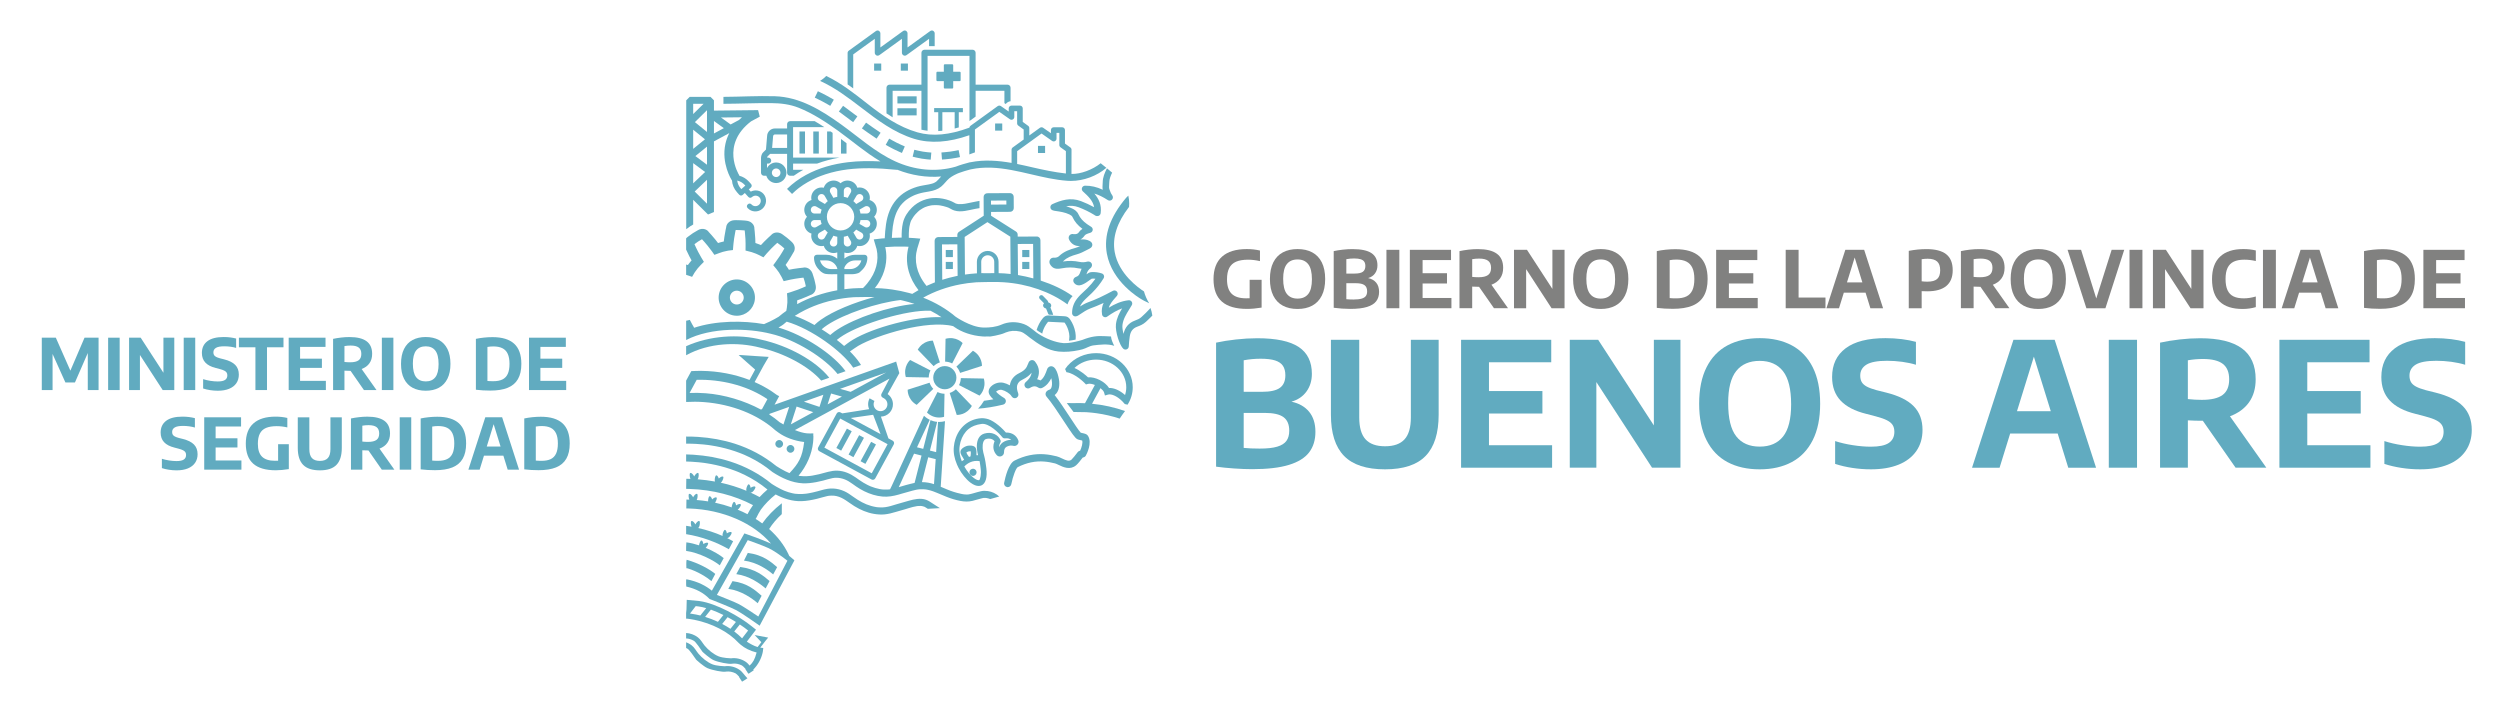 <?xml version="1.0" encoding="utf-8"?>
<!-- Generator: Adobe Illustrator 16.0.0, SVG Export Plug-In . SVG Version: 6.00 Build 0)  -->
<!DOCTYPE svg PUBLIC "-//W3C//DTD SVG 1.1//EN" "http://www.w3.org/Graphics/SVG/1.1/DTD/svg11.dtd">
<svg version="1.1" id="Capa_1" xmlns="http://www.w3.org/2000/svg" xmlns:xlink="http://www.w3.org/1999/xlink" x="0px" y="0px"
	 width="380px" height="108.23px" viewBox="-178 0 380 108.23" enable-background="new -178 0 380 108.23" xml:space="preserve">
<path fill="#818180" d="M13.765,42.531v4.224c-0.802,0.132-1.54,0.197-2.22,0.197c-1.702,0-2.976-0.369-3.818-1.108
	c-0.845-0.74-1.269-1.876-1.273-3.408c0-1.517,0.433-2.657,1.293-3.425c0.863-0.769,2.117-1.152,3.765-1.152
	c0.7,0,1.368,0.074,2.002,0.222v1.608c-0.625-0.145-1.235-0.216-1.828-0.216c-0.737,0.004-1.338,0.105-1.804,0.306
	s-0.81,0.519-1.037,0.956c-0.226,0.438-0.34,1.013-0.34,1.725c0,1,0.236,1.731,0.71,2.193c0.473,0.462,1.199,0.692,2.183,0.692
	c0.124,0,0.306-0.003,0.547-0.012v-2.802H13.765z"/>
<path fill="#818180" d="M16.997,46.464c-0.627-0.334-1.113-0.841-1.456-1.521c-0.342-0.681-0.513-1.524-0.513-2.531
	c0-1.008,0.171-1.852,0.513-2.531c0.343-0.68,0.829-1.188,1.456-1.521s1.371-0.501,2.233-0.501c0.861,0,1.606,0.168,2.232,0.504
	c0.628,0.336,1.113,0.844,1.453,1.523c0.339,0.68,0.511,1.522,0.511,2.526s-0.172,1.845-0.514,2.524
	c-0.342,0.681-0.828,1.188-1.456,1.524c-0.626,0.336-1.369,0.504-2.227,0.504C18.368,46.965,17.624,46.797,16.997,46.464
	 M20.853,44.686c0.373-0.468,0.56-1.211,0.56-2.231c0-1.057-0.188-1.824-0.563-2.301c-0.374-0.479-0.914-0.718-1.62-0.718
	c-0.71,0-1.252,0.234-1.626,0.702c-0.375,0.468-0.563,1.213-0.563,2.231c0,1.061,0.188,1.828,0.56,2.304
	c0.373,0.477,0.917,0.714,1.63,0.714C19.939,45.387,20.481,45.153,20.853,44.686"/>
<path fill="#818180" d="M31.182,42.966c0.292,0.354,0.438,0.819,0.438,1.396c0,0.568-0.145,1.044-0.436,1.425
	c-0.29,0.382-0.759,0.672-1.404,0.87c-0.645,0.198-1.495,0.296-2.549,0.296c-0.376,0-0.794-0.015-1.253-0.047
	s-0.877-0.075-1.254-0.126V38.17c0.421-0.092,0.884-0.166,1.39-0.222c0.504-0.056,0.993-0.084,1.465-0.084
	c1.315,0,2.277,0.204,2.884,0.609c0.607,0.406,0.909,1.026,0.909,1.862c0,0.473-0.123,0.88-0.37,1.224
	c-0.25,0.345-0.598,0.581-1.048,0.708C30.481,42.38,30.889,42.612,31.182,42.966 M26.643,39.395v2.188h1.263
	c0.585,0,1.003-0.093,1.253-0.278c0.251-0.186,0.376-0.475,0.376-0.867c0-0.271-0.057-0.491-0.168-0.659
	c-0.112-0.168-0.293-0.292-0.541-0.372c-0.249-0.08-0.582-0.12-0.999-0.12C27.426,39.286,27.032,39.322,26.643,39.395
	 M28.973,45.391c0.299-0.09,0.512-0.226,0.64-0.405s0.192-0.414,0.192-0.702c0-0.432-0.133-0.746-0.399-0.941
	c-0.267-0.196-0.704-0.295-1.308-0.295h-1.455v2.431c0.301,0.031,0.67,0.048,1.105,0.048C28.266,45.525,28.673,45.479,28.973,45.391
	"/>
<rect x="32.739" y="37.972" fill="#818180" width="1.961" height="8.879"/>
<polygon fill="#818180" points="38.234,45.292 42.617,45.292 42.617,46.851 36.297,46.851 36.297,37.973 42.557,37.973 
	42.557,39.531 38.234,39.531 38.234,41.529 41.944,41.529 41.944,43.09 38.234,43.09 "/>
<path fill="#818180" d="M49.085,46.851l-2.271-3.258h-0.109c-0.28,0-0.591-0.01-0.932-0.029v3.287h-1.931V38.17
	c0.426-0.092,0.879-0.165,1.36-0.222c0.48-0.056,0.955-0.084,1.424-0.084c1.287,0,2.251,0.232,2.893,0.7
	c0.642,0.465,0.961,1.182,0.961,2.149c0,0.632-0.151,1.164-0.459,1.596c-0.308,0.433-0.749,0.757-1.326,0.972l2.524,3.569H49.085z
	 M45.773,42.088c0.338,0.036,0.66,0.053,0.969,0.053c0.647,0,1.128-0.11,1.436-0.335c0.31-0.224,0.464-0.586,0.464-1.086
	c0-0.491-0.146-0.851-0.441-1.077c-0.294-0.226-0.753-0.338-1.374-0.338c-0.354,0-0.703,0.029-1.053,0.09V42.088z"/>
<polygon fill="#818180" points="57.965,37.973 59.811,37.973 59.811,46.852 57.839,46.852 53.974,40.906 53.974,46.852 
	52.127,46.852 52.127,37.973 54.1,37.973 57.965,43.918 "/>
<path fill="#818180" d="M63.079,46.464c-0.626-0.334-1.113-0.841-1.455-1.521c-0.342-0.681-0.513-1.524-0.513-2.531
	c0-1.008,0.171-1.852,0.513-2.531s0.829-1.188,1.455-1.521c0.628-0.334,1.372-0.501,2.233-0.501c0.862,0,1.606,0.168,2.233,0.504
	s1.112,0.844,1.453,1.523c0.339,0.68,0.511,1.522,0.511,2.526s-0.173,1.845-0.515,2.524c-0.342,0.681-0.828,1.188-1.455,1.524
	s-1.37,0.504-2.228,0.504C64.451,46.965,63.707,46.797,63.079,46.464 M66.936,44.686c0.372-0.468,0.56-1.211,0.56-2.231
	c0-1.057-0.188-1.824-0.563-2.301c-0.374-0.479-0.914-0.718-1.62-0.718c-0.709,0-1.251,0.234-1.626,0.702
	c-0.374,0.468-0.563,1.213-0.563,2.231c0,1.061,0.188,1.828,0.561,2.304c0.373,0.477,0.916,0.714,1.629,0.714
	C66.022,45.387,66.564,45.153,66.936,44.686"/>
<path fill="#818180" d="M73.832,46.797V38.17c0.417-0.092,0.875-0.164,1.373-0.217c0.5-0.05,0.983-0.077,1.451-0.077
	c1.633,0,2.857,0.371,3.675,1.113s1.227,1.882,1.227,3.422c0,1.056-0.195,1.919-0.583,2.586c-0.389,0.668-0.973,1.159-1.75,1.474
	c-0.778,0.313-1.764,0.47-2.957,0.47C75.417,46.94,74.605,46.893,73.832,46.797 M78.334,45.058c0.403-0.196,0.708-0.511,0.908-0.942
	c0.199-0.432,0.3-1.002,0.3-1.709c0-0.701-0.101-1.267-0.305-1.702c-0.2-0.433-0.505-0.75-0.909-0.95
	c-0.405-0.199-0.917-0.301-1.539-0.301c-0.316,0-0.649,0.031-0.998,0.091v5.765c0.257,0.028,0.586,0.043,0.985,0.043
	C77.412,45.352,77.931,45.253,78.334,45.058"/>
<polygon fill="#818180" points="84.792,45.292 89.174,45.292 89.174,46.851 82.855,46.851 82.855,37.973 89.113,37.973 
	89.113,39.531 84.792,39.531 84.792,41.529 88.501,41.529 88.501,43.09 84.792,43.09 "/>
<polygon fill="#818180" points="93.425,46.852 93.425,37.972 95.385,37.972 95.385,45.227 99.473,45.227 99.473,46.852 "/>
<path fill="#818180" d="M106.297,46.852l-0.732-2.37h-3.303l-0.732,2.37h-1.912l2.873-8.88h2.861l2.875,8.88H106.297z
	 M102.738,42.928h2.344l-1.172-3.786L102.738,42.928z"/>
<path fill="#818180" d="M112.133,38.129c0.912-0.176,1.811-0.265,2.695-0.265c1.338,0,2.338,0.26,2.996,0.78
	c0.66,0.52,0.988,1.329,0.988,2.43c0,1.056-0.322,1.854-0.973,2.394c-0.648,0.54-1.611,0.81-2.887,0.81
	c-0.18,0-0.467-0.008-0.859-0.023v2.598h-1.961V38.129z M116.445,42.406c0.309-0.272,0.463-0.713,0.463-1.32
	c0-0.612-0.154-1.059-0.463-1.338c-0.311-0.28-0.789-0.42-1.438-0.42c-0.328,0-0.633,0.024-0.914,0.072v3.359
	c0.293,0.036,0.586,0.054,0.877,0.054C115.645,42.813,116.135,42.678,116.445,42.406"/>
<path fill="#818180" d="M125.301,46.851l-2.271-3.258h-0.109c-0.281,0-0.592-0.01-0.932-0.029v3.287h-1.932V38.17
	c0.426-0.092,0.879-0.165,1.361-0.222c0.48-0.056,0.955-0.084,1.424-0.084c1.287,0,2.25,0.232,2.893,0.7
	c0.641,0.465,0.961,1.182,0.961,2.149c0,0.632-0.152,1.164-0.461,1.596c-0.307,0.433-0.748,0.757-1.324,0.972l2.523,3.569H125.301z
	 M121.988,42.088c0.338,0.036,0.66,0.053,0.969,0.053c0.646,0,1.127-0.11,1.436-0.335c0.309-0.224,0.463-0.586,0.463-1.086
	c0-0.491-0.146-0.851-0.441-1.077c-0.295-0.226-0.752-0.338-1.373-0.338c-0.355,0-0.703,0.029-1.053,0.09V42.088z"/>
<path fill="#818180" d="M129.59,46.464c-0.627-0.334-1.113-0.841-1.455-1.521c-0.342-0.681-0.514-1.524-0.514-2.531
	c0-1.008,0.172-1.852,0.514-2.531s0.828-1.188,1.455-1.521s1.371-0.501,2.234-0.501c0.861,0,1.605,0.168,2.232,0.504
	s1.111,0.844,1.453,1.523c0.338,0.68,0.51,1.522,0.51,2.526s-0.172,1.845-0.514,2.524c-0.342,0.681-0.828,1.188-1.455,1.524
	s-1.371,0.504-2.227,0.504C130.961,46.965,130.217,46.797,129.59,46.464 M133.447,44.686c0.371-0.468,0.559-1.211,0.559-2.231
	c0-1.057-0.188-1.824-0.563-2.301c-0.373-0.479-0.914-0.718-1.619-0.718c-0.711,0-1.252,0.234-1.627,0.702s-0.563,1.213-0.563,2.231
	c0,1.061,0.188,1.828,0.561,2.304c0.371,0.477,0.916,0.714,1.629,0.714C132.533,45.387,133.074,45.153,133.447,44.686"/>
<polygon fill="#818180" points="142.971,37.973 144.883,37.973 142.025,46.852 139.129,46.852 136.273,37.973 138.322,37.973 
	140.633,45.369 "/>
<rect x="145.686" y="37.972" fill="#818180" width="1.963" height="8.879"/>
<polygon fill="#818180" points="155.084,37.973 156.93,37.973 156.93,46.852 154.959,46.852 151.092,40.906 151.092,46.852 
	149.246,46.852 149.246,37.973 151.219,37.973 155.084,43.918 "/>
<path fill="#818180" d="M159.414,45.864c-0.791-0.733-1.186-1.879-1.186-3.435c0-1.511,0.406-2.652,1.221-3.42
	c0.813-0.768,1.988-1.151,3.527-1.151c0.688,0,1.322,0.069,1.908,0.21v1.608c-0.582-0.137-1.168-0.205-1.756-0.205
	c-0.65,0-1.184,0.102-1.602,0.301c-0.416,0.199-0.727,0.516-0.934,0.944c-0.207,0.43-0.309,0.993-0.309,1.689
	c0,0.711,0.102,1.283,0.307,1.715c0.203,0.433,0.508,0.745,0.914,0.938c0.404,0.194,0.922,0.291,1.555,0.291
	c0.57,0,1.176-0.093,1.824-0.28v1.612c-0.289,0.088-0.607,0.158-0.953,0.207c-0.348,0.051-0.699,0.075-1.051,0.075
	C161.357,46.965,160.203,46.598,159.414,45.864"/>
<rect x="165.971" y="37.972" fill="#818180" width="1.961" height="8.879"/>
<path fill="#818180" d="M175.494,46.852l-0.732-2.37h-3.301l-0.732,2.37h-1.912l2.873-8.88h2.863l2.871,8.88H175.494z
	 M171.936,42.928h2.346l-1.172-3.786L171.936,42.928z"/>
<path fill="#818180" d="M181.332,46.797V38.17c0.418-0.092,0.875-0.164,1.375-0.217c0.498-0.05,0.982-0.077,1.451-0.077
	c1.629,0,2.855,0.371,3.674,1.113c0.816,0.742,1.227,1.882,1.227,3.422c0,1.056-0.195,1.919-0.584,2.586
	c-0.389,0.668-0.971,1.159-1.75,1.474c-0.777,0.313-1.764,0.47-2.957,0.47C182.918,46.94,182.105,46.893,181.332,46.797
	 M185.836,45.058c0.402-0.196,0.707-0.511,0.906-0.942c0.201-0.432,0.303-1.002,0.303-1.709c0-0.701-0.102-1.267-0.305-1.702
	c-0.203-0.433-0.506-0.75-0.912-0.95c-0.402-0.199-0.916-0.301-1.537-0.301c-0.318,0-0.65,0.031-0.998,0.091v5.765
	c0.256,0.028,0.584,0.043,0.984,0.043C184.912,45.352,185.432,45.253,185.836,45.058"/>
<polygon fill="#818180" points="192.293,45.292 196.676,45.292 196.676,46.851 190.355,46.851 190.355,37.973 196.615,37.973 
	196.615,39.531 192.293,39.531 192.293,41.529 196.002,41.529 196.002,43.09 192.293,43.09 "/>
<path fill="#61ABC0" d="M20.982,62.583c0.641,0.777,0.961,1.795,0.961,3.057c0,1.242-0.318,2.281-0.954,3.117
	c-0.637,0.836-1.66,1.473-3.074,1.906c-1.413,0.434-3.272,0.65-5.581,0.65c-0.825,0-1.74-0.035-2.746-0.105
	c-1.005-0.07-1.919-0.162-2.744-0.275V52.082c0.923-0.2,1.937-0.363,3.041-0.484c1.107-0.123,2.178-0.185,3.214-0.185
	c2.878,0,4.981,0.445,6.312,1.334c1.33,0.888,1.994,2.248,1.994,4.077c0,1.035-0.274,1.928-0.817,2.68
	c-0.544,0.754-1.307,1.271-2.291,1.551C19.447,61.298,20.341,61.81,20.982,62.583 M11.042,54.764v4.792h2.765
	c1.281,0,2.196-0.203,2.746-0.611c0.549-0.406,0.821-1.039,0.821-1.896c0-0.596-0.123-1.076-0.368-1.445
	c-0.246-0.367-0.64-0.639-1.185-0.815c-0.544-0.174-1.273-0.262-2.185-0.262C12.757,54.526,11.894,54.605,11.042,54.764
	 M16.145,67.892c0.651-0.197,1.121-0.494,1.4-0.887c0.282-0.395,0.421-0.906,0.421-1.539c0-0.943-0.291-1.631-0.875-2.061
	c-0.583-0.428-1.536-0.643-2.862-0.643h-3.187v5.318c0.66,0.07,1.465,0.105,2.422,0.105C14.598,68.187,15.492,68.089,16.145,67.892"
	/>
<path fill="#61ABC0" d="M26.294,69.296c-1.33-1.361-1.994-3.451-1.994-6.271V51.648h4.304v11.796c0,1.523,0.32,2.637,0.961,3.336
	c0.641,0.703,1.627,1.053,2.961,1.053s2.322-0.35,2.962-1.053c0.642-0.699,0.962-1.813,0.962-3.336V51.648h4.226v11.376
	c0,2.82-0.659,4.91-1.976,6.271c-1.315,1.363-3.375,2.043-6.174,2.043C29.7,71.339,27.624,70.66,26.294,69.296"/>
<polygon fill="#61ABC0" points="48.323,67.675 57.919,67.675 57.919,71.091 44.084,71.091 44.084,51.649 57.789,51.649 
	57.789,55.064 48.323,55.064 48.323,59.439 56.446,59.439 56.446,62.855 48.323,62.855 "/>
<polygon fill="#61ABC0" points="73.387,51.649 77.428,51.649 77.428,71.089 73.111,71.089 64.646,58.072 64.646,71.089 
	60.605,71.089 60.605,51.649 64.922,51.649 73.387,64.667 "/>
<path fill="#61ABC0" d="M84.583,70.242c-1.373-0.73-2.435-1.84-3.186-3.328c-0.751-1.49-1.125-3.338-1.125-5.545
	c0-2.205,0.374-4.053,1.125-5.543c0.751-1.488,1.813-2.597,3.186-3.33c1.374-0.73,3.003-1.097,4.89-1.097
	c1.888,0,3.518,0.368,4.891,1.104c1.373,0.736,2.434,1.849,3.18,3.336c0.746,1.49,1.119,3.332,1.119,5.529
	c0,2.199-0.375,4.043-1.126,5.531c-0.751,1.49-1.813,2.602-3.186,3.336c-1.373,0.736-3,1.104-4.878,1.104
	C87.585,71.339,85.957,70.974,84.583,70.242 M93.027,66.349c0.815-1.025,1.225-2.654,1.225-4.887c0-2.313-0.412-3.99-1.231-5.039
	c-0.82-1.045-2.004-1.569-3.548-1.569c-1.553,0-2.739,0.512-3.561,1.536c-0.821,1.025-1.231,2.654-1.231,4.889
	c0,2.32,0.408,4.002,1.226,5.043c0.814,1.043,2.005,1.564,3.566,1.564C91.026,67.886,92.211,67.373,93.027,66.349"/>
<path fill="#61ABC0" d="M103.553,71.123c-0.945-0.143-1.814-0.348-2.613-0.611v-3.467c0.814,0.262,1.713,0.473,2.691,0.623
	c0.979,0.154,1.893,0.23,2.742,0.23c1.258,0,2.164-0.191,2.729-0.572c0.561-0.381,0.842-0.943,0.842-1.688
	c0-0.41-0.086-0.756-0.258-1.029c-0.17-0.277-0.459-0.518-0.863-0.723c-0.402-0.207-0.969-0.406-1.695-0.598l-1.463-0.381
	c-1.738-0.43-3.035-1.104-3.896-2.018s-1.289-2.107-1.289-3.578c0-1.885,0.682-3.339,2.053-4.369
	c1.369-1.029,3.393-1.543,6.068-1.543c0.852,0,1.674,0.051,2.469,0.15c0.793,0.102,1.512,0.238,2.152,0.413v3.481
	c-0.623-0.193-1.318-0.34-2.086-0.447c-0.77-0.104-1.535-0.157-2.299-0.157c-1.455,0-2.5,0.196-3.133,0.584
	c-0.631,0.391-0.947,0.943-0.947,1.662c0,0.395,0.074,0.723,0.225,0.986c0.148,0.262,0.402,0.488,0.756,0.682
	c0.355,0.193,0.855,0.377,1.494,0.553l1.475,0.367c1.896,0.473,3.287,1.164,4.18,2.076c0.891,0.91,1.336,2.109,1.336,3.6
	c0,1.234-0.313,2.303-0.936,3.203c-0.623,0.902-1.52,1.594-2.689,2.07c-1.172,0.477-2.574,0.715-4.207,0.715
	C105.441,71.339,104.494,71.267,103.553,71.123"/>
<path fill="#61ABC0" d="M136.375,71.091l-1.605-5.189h-7.227l-1.607,5.189h-4.186l6.293-19.443h6.266l6.293,19.443H136.375z
	 M128.582,62.5h5.135l-2.568-8.289L128.582,62.5z"/>
<rect x="142.537" y="51.65" fill="#61ABC0" width="4.291" height="19.441"/>
<path fill="#61ABC0" d="M161.809,71.089l-4.979-7.133h-0.234c-0.615,0-1.295-0.021-2.041-0.064v7.197h-4.227V52.083
	c0.932-0.202,1.922-0.364,2.977-0.486c1.053-0.122,2.094-0.184,3.119-0.184c2.818,0,4.928,0.51,6.33,1.53
	c1.404,1.021,2.107,2.589,2.107,4.708c0,1.383-0.334,2.549-1.006,3.494s-1.639,1.656-2.902,2.129l5.529,7.814H161.809z
	 M154.555,60.66c0.736,0.08,1.443,0.119,2.119,0.119c1.422,0,2.471-0.244,3.148-0.736c0.674-0.49,1.012-1.283,1.012-2.377
	c0-1.078-0.322-1.863-0.967-2.357c-0.646-0.496-1.648-0.743-3.008-0.743c-0.773,0-1.541,0.065-2.305,0.198V60.66z"/>
<polygon fill="#61ABC0" points="172.707,67.675 182.305,67.675 182.305,71.091 168.469,71.091 168.469,51.649 182.172,51.649 
	182.172,55.064 172.707,55.064 172.707,59.439 180.83,59.439 180.83,62.855 172.707,62.855 "/>
<path fill="#61ABC0" d="M187.037,71.123c-0.943-0.143-1.814-0.348-2.613-0.611v-3.467c0.816,0.262,1.713,0.473,2.693,0.623
	c0.977,0.154,1.893,0.23,2.742,0.23c1.256,0,2.164-0.191,2.727-0.572c0.561-0.381,0.842-0.943,0.842-1.688
	c0-0.41-0.086-0.756-0.256-1.029c-0.172-0.277-0.459-0.518-0.863-0.723c-0.402-0.207-0.969-0.406-1.699-0.598l-1.461-0.381
	c-1.736-0.43-3.037-1.104-3.895-2.018c-0.863-0.914-1.291-2.107-1.291-3.578c0-1.885,0.684-3.339,2.053-4.369
	s3.393-1.543,6.068-1.543c0.852,0,1.676,0.051,2.471,0.15c0.793,0.102,1.51,0.238,2.15,0.413v3.481
	c-0.623-0.193-1.318-0.34-2.086-0.447c-0.77-0.104-1.533-0.157-2.297-0.157c-1.457,0-2.5,0.196-3.135,0.584
	c-0.631,0.391-0.947,0.943-0.947,1.662c0,0.395,0.074,0.723,0.225,0.986c0.148,0.262,0.402,0.488,0.756,0.682
	c0.355,0.193,0.855,0.377,1.496,0.553l1.473,0.367c1.896,0.473,3.289,1.164,4.18,2.076c0.891,0.91,1.336,2.109,1.336,3.6
	c0,1.234-0.311,2.303-0.936,3.203c-0.623,0.902-1.518,1.594-2.689,2.07s-2.574,0.715-4.207,0.715
	C188.926,71.339,187.979,71.267,187.037,71.123"/>
<path fill="#61ABC0" d="M-152.327,71.402c-0.386-0.059-0.742-0.141-1.067-0.25v-1.418c0.333,0.107,0.699,0.191,1.099,0.254
	c0.4,0.064,0.773,0.094,1.121,0.094c0.513,0,0.884-0.076,1.113-0.232c0.23-0.156,0.344-0.385,0.344-0.693
	c0-0.168-0.034-0.307-0.105-0.42c-0.069-0.113-0.186-0.211-0.352-0.295c-0.164-0.086-0.396-0.168-0.693-0.246l-0.597-0.156
	c-0.711-0.176-1.241-0.449-1.592-0.824c-0.352-0.375-0.527-0.865-0.527-1.467c0-0.771,0.279-1.365,0.839-1.787
	c0.559-0.422,1.386-0.633,2.48-0.633c0.346,0,0.683,0.021,1.008,0.061c0.325,0.043,0.617,0.1,0.879,0.17v1.426
	c-0.255-0.078-0.539-0.141-0.852-0.182c-0.314-0.043-0.627-0.066-0.939-0.066c-0.595,0-1.022,0.08-1.281,0.24
	c-0.257,0.16-0.387,0.387-0.387,0.68c0,0.162,0.031,0.295,0.092,0.404c0.062,0.107,0.164,0.201,0.31,0.279
	c0.144,0.078,0.348,0.154,0.61,0.227l0.602,0.15c0.774,0.193,1.344,0.477,1.708,0.85c0.364,0.373,0.546,0.863,0.546,1.473
	c0,0.506-0.127,0.945-0.382,1.313c-0.254,0.369-0.621,0.652-1.1,0.848c-0.478,0.195-1.052,0.293-1.719,0.293
	C-151.556,71.492-151.942,71.462-152.327,71.402"/>
<polygon fill="#61ABC0" points="-145.226,69.992 -141.304,69.992 -141.304,71.388 -146.958,71.388 -146.958,63.429 -141.358,63.429 
	-141.358,64.828 -145.226,64.828 -145.226,66.619 -141.907,66.619 -141.907,68.017 -145.226,68.017 "/>
<path fill="#61ABC0" d="M-134.099,67.517v3.787c-0.717,0.117-1.378,0.178-1.985,0.178c-1.523,0-2.663-0.332-3.418-0.996
	c-0.755-0.662-1.133-1.682-1.137-3.053c0-1.359,0.385-2.385,1.157-3.072c0.771-0.689,1.892-1.033,3.366-1.033
	c0.628,0,1.224,0.066,1.791,0.199v1.441c-0.559-0.131-1.104-0.193-1.636-0.193c-0.659,0.004-1.197,0.096-1.612,0.273
	c-0.416,0.18-0.726,0.465-0.928,0.857c-0.202,0.393-0.304,0.908-0.304,1.547c0,0.898,0.212,1.551,0.635,1.965
	c0.422,0.414,1.073,0.621,1.952,0.621c0.11,0,0.274-0.004,0.49-0.01v-2.512H-134.099z"/>
<path fill="#61ABC0" d="M-131.923,70.656c-0.543-0.557-0.815-1.414-0.815-2.568v-4.658h1.758v4.83c0,0.625,0.131,1.078,0.392,1.365
	c0.263,0.287,0.666,0.432,1.211,0.432s0.948-0.145,1.211-0.432c0.261-0.287,0.392-0.74,0.392-1.365v-4.83h1.727v4.658
	c0,1.154-0.27,2.012-0.808,2.568c-0.537,0.557-1.379,0.836-2.522,0.836C-130.531,71.492-131.381,71.212-131.923,70.656"/>
<path fill="#61ABC0" d="M-119.965,71.39l-2.032-2.922h-0.097c-0.251,0-0.528-0.01-0.833-0.025v2.947h-1.727v-7.783
	c0.38-0.082,0.786-0.148,1.215-0.197c0.43-0.051,0.856-0.078,1.275-0.078c1.152,0,2.013,0.211,2.587,0.629
	c0.573,0.416,0.861,1.059,0.861,1.928c0,0.566-0.138,1.043-0.413,1.432c-0.273,0.385-0.669,0.676-1.185,0.869l2.26,3.201H-119.965z
	 M-122.927,67.119c0.301,0.033,0.589,0.049,0.865,0.049c0.581,0,1.01-0.102,1.286-0.301c0.275-0.201,0.413-0.525,0.413-0.975
	c0-0.439-0.131-0.762-0.395-0.965c-0.263-0.201-0.672-0.305-1.229-0.305c-0.315,0-0.629,0.027-0.94,0.082V67.119z"/>
<rect x="-117.244" y="63.429" fill="#61ABC0" width="1.753" height="7.959"/>
<path fill="#61ABC0" d="M-114.059,71.341v-7.734c0.373-0.082,0.782-0.146,1.229-0.193c0.446-0.047,0.878-0.068,1.298-0.068
	c1.459,0,2.554,0.332,3.287,0.996c0.731,0.666,1.096,1.689,1.096,3.068c0,0.945-0.174,1.721-0.521,2.318
	c-0.348,0.6-0.869,1.039-1.566,1.32c-0.695,0.281-1.578,0.422-2.645,0.422C-112.641,71.47-113.367,71.427-114.059,71.341
	 M-110.031,69.783c0.361-0.178,0.633-0.459,0.812-0.846c0.179-0.387,0.269-0.898,0.269-1.533c0-0.627-0.091-1.137-0.272-1.523
	c-0.182-0.389-0.453-0.674-0.814-0.854c-0.363-0.18-0.822-0.268-1.378-0.268c-0.284,0-0.58,0.025-0.892,0.08v5.168
	c0.229,0.025,0.524,0.037,0.882,0.037C-110.858,70.044-110.393,69.957-110.031,69.783"/>
<path fill="#61ABC0" d="M-100.83,71.39l-0.657-2.125h-2.951l-0.657,2.125h-1.711l2.571-7.961h2.561l2.571,7.961H-100.83z
	 M-104.013,67.873h2.098l-1.049-3.395L-104.013,67.873z"/>
<path fill="#61ABC0" d="M-98.312,71.341v-7.734c0.372-0.082,0.782-0.146,1.229-0.193c0.446-0.047,0.878-0.068,1.298-0.068
	c1.459,0,2.554,0.332,3.287,0.996c0.731,0.666,1.096,1.689,1.096,3.068c0,0.945-0.174,1.721-0.521,2.318
	c-0.348,0.6-0.869,1.039-1.566,1.32c-0.695,0.281-1.578,0.422-2.645,0.422C-96.894,71.47-97.62,71.427-98.312,71.341
	 M-94.284,69.783c0.361-0.178,0.633-0.459,0.812-0.846c0.179-0.387,0.269-0.898,0.269-1.533c0-0.627-0.091-1.137-0.272-1.523
	c-0.182-0.389-0.453-0.674-0.814-0.854c-0.363-0.18-0.822-0.268-1.378-0.268c-0.284,0-0.58,0.025-0.892,0.08v5.168
	c0.229,0.025,0.524,0.037,0.882,0.037C-95.111,70.044-94.646,69.957-94.284,69.783"/>
<polygon fill="#61ABC0" points="-165.151,51.329 -163.017,51.329 -163.017,59.289 -164.657,59.289 -164.657,53.659 -166.609,58.138 
	-168.057,58.138 -170.009,53.803 -170.009,59.289 -171.648,59.289 -171.648,51.329 -169.514,51.329 -167.303,56.341 "/>
<rect x="-161.564" y="51.329" fill="#61ABC0" width="1.753" height="7.959"/>
<polygon fill="#61ABC0" points="-153.159,51.329 -151.508,51.329 -151.508,59.289 -153.271,59.289 -156.73,53.959 -156.73,59.289 
	-158.38,59.289 -158.38,51.329 -156.617,51.329 -153.159,56.66 "/>
<rect x="-150.077" y="51.329" fill="#61ABC0" width="1.753" height="7.959"/>
<path fill="#61ABC0" d="M-146.056,59.302c-0.386-0.061-0.742-0.143-1.068-0.25v-1.42c0.334,0.107,0.7,0.191,1.099,0.256
	c0.401,0.063,0.774,0.094,1.122,0.094c0.513,0,0.883-0.078,1.113-0.234c0.23-0.154,0.344-0.385,0.344-0.691
	c0-0.168-0.034-0.309-0.105-0.422c-0.069-0.113-0.186-0.211-0.352-0.295c-0.164-0.086-0.396-0.168-0.693-0.246l-0.598-0.156
	c-0.71-0.174-1.24-0.449-1.591-0.824c-0.352-0.375-0.528-0.864-0.528-1.465c0-0.772,0.28-1.367,0.84-1.788
	c0.559-0.422,1.386-0.633,2.48-0.633c0.346,0,0.682,0.021,1.008,0.062c0.325,0.042,0.617,0.099,0.878,0.169v1.427
	c-0.254-0.079-0.538-0.142-0.852-0.184c-0.314-0.043-0.626-0.064-0.939-0.064c-0.595,0-1.021,0.079-1.28,0.239
	c-0.257,0.159-0.387,0.387-0.387,0.681c0,0.162,0.031,0.296,0.092,0.402c0.062,0.108,0.164,0.201,0.31,0.28
	c0.144,0.079,0.348,0.155,0.61,0.226l0.601,0.151c0.775,0.193,1.345,0.478,1.709,0.849c0.364,0.373,0.546,0.863,0.546,1.475
	c0,0.504-0.127,0.943-0.382,1.313c-0.255,0.369-0.621,0.65-1.101,0.846c-0.477,0.195-1.051,0.293-1.718,0.293
	C-145.285,59.39-145.671,59.363-146.056,59.302"/>
<polygon fill="#61ABC0" points="-139.175,59.289 -139.175,52.786 -141.687,52.786 -141.687,51.329 -134.91,51.329 -134.91,52.786 
	-137.417,52.786 -137.417,59.289 "/>
<polygon fill="#61ABC0" points="-132.388,57.89 -128.468,57.89 -128.468,59.289 -134.12,59.289 -134.12,51.329 -128.521,51.329 
	-128.521,52.727 -132.388,52.727 -132.388,54.518 -129.07,54.518 -129.07,55.917 -132.388,55.917 "/>
<path fill="#61ABC0" d="M-122.682,59.289l-2.032-2.92h-0.097c-0.251,0-0.528-0.01-0.833-0.027v2.947h-1.727v-7.783
	c0.38-0.081,0.786-0.148,1.215-0.197c0.43-0.051,0.856-0.077,1.275-0.077c1.152,0,2.013,0.21,2.587,0.628
	c0.573,0.418,0.861,1.06,0.861,1.928c0,0.567-0.138,1.044-0.413,1.431c-0.273,0.387-0.669,0.678-1.185,0.869l2.26,3.201H-122.682z
	 M-125.644,55.019c0.301,0.031,0.589,0.049,0.865,0.049c0.581,0,1.01-0.102,1.286-0.301c0.275-0.201,0.413-0.525,0.413-0.975
	c0-0.44-0.131-0.763-0.395-0.965c-0.263-0.203-0.672-0.305-1.229-0.305c-0.315,0-0.629,0.027-0.94,0.081V55.019z"/>
<rect x="-119.958" y="51.329" fill="#61ABC0" width="1.752" height="7.959"/>
<path fill="#61ABC0" d="M-115.284,58.941c-0.561-0.299-0.994-0.754-1.301-1.361c-0.307-0.609-0.46-1.367-0.46-2.271
	c0-0.903,0.153-1.66,0.46-2.268c0.307-0.609,0.74-1.065,1.301-1.364c0.562-0.3,1.227-0.45,1.998-0.45s1.436,0.152,1.998,0.452
	c0.561,0.302,0.995,0.758,1.299,1.367s0.457,1.365,0.457,2.263c0,0.9-0.154,1.654-0.46,2.266c-0.307,0.609-0.74,1.064-1.301,1.365
	c-0.562,0.301-1.226,0.451-1.993,0.451C-114.057,59.39-114.722,59.242-115.284,58.941 M-111.834,57.347c0.333-0.42,0.5-1.086,0.5-2
	c0-0.948-0.167-1.635-0.502-2.063c-0.335-0.429-0.818-0.643-1.45-0.643c-0.634,0-1.12,0.209-1.455,0.629
	c-0.335,0.419-0.503,1.086-0.503,2c0,0.951,0.167,1.639,0.5,2.064c0.334,0.428,0.82,0.641,1.458,0.641
	C-112.652,57.976-112.167,57.767-111.834,57.347"/>
<path fill="#61ABC0" d="M-105.664,59.24v-7.734c0.373-0.081,0.782-0.146,1.229-0.192c0.446-0.048,0.878-0.07,1.299-0.07
	c1.458,0,2.553,0.333,3.286,0.997c0.731,0.666,1.096,1.689,1.096,3.068c0,0.947-0.173,1.721-0.521,2.318
	c-0.348,0.6-0.869,1.039-1.565,1.32c-0.696,0.283-1.578,0.422-2.646,0.422C-104.246,59.369-104.972,59.326-105.664,59.24
	 M-101.636,57.681c0.361-0.176,0.633-0.457,0.812-0.846c0.18-0.385,0.269-0.898,0.269-1.531c0-0.628-0.091-1.137-0.272-1.525
	c-0.181-0.389-0.453-0.674-0.814-0.853c-0.363-0.181-0.822-0.269-1.377-0.269c-0.284,0-0.581,0.025-0.893,0.08v5.169
	c0.23,0.025,0.524,0.037,0.882,0.037C-102.463,57.945-101.998,57.857-101.636,57.681"/>
<polygon fill="#61ABC0" points="-95.86,57.89 -91.939,57.89 -91.939,59.289 -97.592,59.289 -97.592,51.329 -91.993,51.329 
	-91.993,52.727 -95.86,52.727 -95.86,54.518 -92.542,54.518 -92.542,55.917 -95.86,55.917 "/>
<rect x="-56.479" y="19.985" fill="#61ABC0" width="0.84" height="3.356"/>
<rect x="-54.381" y="19.986" fill="#61ABC0" width="0.84" height="3.357"/>
<path fill="#61ABC0" d="M-54.164,18.417h-3.741c-0.252,0-0.456,0.205-0.456,0.456v0.652h-1.848c-0.653,0-1.187,0.529-1.193,1.183
	l-0.169,2.024l-0.437,0.436c-0.303,0.303-0.318,0.784-0.318,0.877v2.216c0,0.251,0.203,0.456,0.455,0.456h0.354
	c0.197,0.646,0.802,1.108,1.494,1.108c0.862,0,1.563-0.701,1.563-1.564c0-0.861-0.7-1.563-1.563-1.563
	c-0.598,0-1.131,0.345-1.393,0.854V24.87h0.186c0.251,0,0.455-0.205,0.455-0.456s-0.204-0.455-0.455-0.455h-0.177
	c0.01-0.062,0.026-0.125,0.043-0.146l0.421-0.422h2.582v2.869c0,0.252,0.204,0.456,0.456,0.456h0.558
	c0.457-0.325,0.937-0.626,1.438-0.899c0.007-0.003,0.015-0.008,0.021-0.012h-1.563V24.87h3.635c1.063-0.396,2.204-0.7,3.412-0.911
	h-7.047v-4.631h4.746C-53.169,19.021-53.658,18.713-54.164,18.417 M-60.023,25.608c0.36,0,0.653,0.293,0.653,0.652
	c0,0.361-0.293,0.654-0.653,0.654s-0.653-0.293-0.653-0.654C-60.676,25.901-60.383,25.608-60.023,25.608 M-58.361,22.481h-2.275
	l0.144-1.725l0.001-0.021c0-0.162,0.13-0.3,0.283-0.3h1.848V22.481z"/>
<path fill="#61ABC0" d="M-51.737,19.987h-0.544l-0.003,3.357h0.84l0.002-3.149C-51.539,20.126-51.637,20.058-51.737,19.987"/>
<path fill="#61ABC0" d="M-50.168,21.127l-0.002,2.217l0.84,0.001l0.001-1.579C-49.607,21.552-49.888,21.339-50.168,21.127"/>
<path fill="#61ABC0" d="M-72.637,34.127V30.37l2.258,2.235l0.9-0.375V21.49l2.331-1.258c-0.266,0.521-0.465,1.065-0.589,1.635
	c-0.65,2.967,0.91,5.44,0.977,5.545l0.019-0.012c0.034,0.672,0.311,1.314,0.772,1.829l0.316,0.354
	c0.16,0.177,0.386,0.188,0.566,0.024l0.301-0.271l0.529,0.59c0.159,0.178,0.385,0.187,0.564,0.024
	c0.331-0.297,0.841-0.275,1.132,0.05c0.291,0.324,0.259,0.832-0.072,1.129s-0.84,0.275-1.131-0.049
	c-0.159-0.177-0.386-0.188-0.565-0.025c-0.181,0.162-0.196,0.389-0.037,0.565c0.582,0.649,1.601,0.693,2.263,0.099
	c0.66-0.594,0.727-1.61,0.145-2.259c-0.491-0.547-1.29-0.663-1.926-0.33l-0.3-0.334l0.301-0.27c0.181-0.162,0.194-0.389,0.036-0.565
	l-0.317-0.354c-0.408-0.453-0.917-0.758-1.494-0.903l0.042-0.027c-0.125-0.196-2.873-4.66,1.771-8.226l1.331-0.718l-0.257-0.994
	l-6.708,0.075v-1.563l-0.528-0.529h-3.159l-0.528,0.529v19.584l0.646-0.466L-72.637,34.127z M-64.766,28.149l0.053,0.059
	l-0.603,0.54l-0.052-0.059c-0.317-0.354-0.519-0.76-0.573-1.243C-65.465,27.552-65.083,27.795-64.766,28.149 M-65.226,17.825
	c-0.149,0.132-0.293,0.266-0.433,0.403l-1.285,0.692l-1.461-1.06L-65.226,17.825z M-69.479,18.388l1.503,1.091l-1.503,0.81V18.388z
	 M-70.537,30.962l-1.871-1.852l1.871-1.782V30.962z M-70.537,25.04l-1.769-1.318l1.769-1.437V25.04z M-70.537,17.351v2.709
	l-1.838-1.499l1.838-1.811V17.351z M-72.637,15.78h1.577l-1.577,1.555V15.78z M-72.637,19.712l1.792,1.461l-1.792,1.456V19.712z
	 M-72.637,24.794l1.812,1.349l-1.812,1.726V24.794z"/>
<path fill="#61ABC0" d="M-66.004,47.994c1.378,0,2.553-1.031,2.733-2.398v-0.001c0.098-0.73-0.097-1.454-0.547-2.04
	c-0.449-0.585-1.097-0.959-1.826-1.056c-0.733-0.098-1.462,0.099-2.05,0.553c-0.581,0.45-0.954,1.096-1.049,1.82
	c-0.2,1.508,0.866,2.897,2.378,3.1C-66.244,47.986-66.122,47.994-66.004,47.994 M-66.84,45.874c-0.172-0.225-0.246-0.5-0.209-0.778
	c0.067-0.521,0.516-0.913,1.04-0.913c0.048,0,0.095,0.003,0.143,0.009c0.277,0.037,0.523,0.181,0.695,0.403
	c0.171,0.223,0.245,0.499,0.208,0.776c-0.037,0.278-0.183,0.527-0.407,0.7c-0.223,0.17-0.496,0.243-0.771,0.206h-0.002
	C-66.421,46.24-66.669,46.098-66.84,45.874"/>
<path fill="#61ABC0" d="M-3.127,46.813c-0.101,0.104-0.187,0.203-0.233,0.259c-0.225,0.262-0.746,0.756-1.029,1.014l-0.136,0.125
	c-0.261,0.241-0.61,0.383-0.977,0.52c-0.931,0.346-1.507,1.024-1.72,2.021c-0.129-0.486-0.21-0.993-0.165-1.36
	c0.106-0.88,0.569-1.628,1.061-2.419c0.12-0.193,0.241-0.389,0.357-0.588c0.097-0.163,0.092-0.364-0.012-0.523
	c-0.102-0.158-0.286-0.246-0.474-0.225c-1.137,0.127-2.117,0.581-3.007,1.131c0.165-0.574,0.583-1.054,1.044-1.58
	c0.062-0.072,0.126-0.145,0.187-0.217c0.158-0.182,0.163-0.449,0.013-0.637c-0.149-0.188-0.411-0.242-0.624-0.129
	c-0.691,0.368-1.355,0.704-2.028,1.026c-0.563,0.269-1.162,0.499-1.729,0.711c-0.448,0.169-0.857,0.397-1.245,0.643
	c0.09-0.204,0.21-0.403,0.36-0.597c0.272-0.352,0.603-0.655,0.951-0.978c0.167-0.153,0.339-0.313,0.505-0.478
	c0.708-0.702,1.29-1.434,1.778-2.238c0.078-0.13,0.094-0.289,0.041-0.431c-0.052-0.144-0.167-0.254-0.313-0.301
	c-0.503-0.167-1.021-0.234-1.583-0.203c-0.296,0.016-0.509,0.167-0.665,0.276l-0.045,0.032c-0.015,0.011-0.029,0.022-0.045,0.033
	c0.01-0.035,0.021-0.068,0.031-0.1c0.103-0.347,0.303-0.634,0.59-0.855c0.033-0.025,0.063-0.055,0.088-0.088
	c0.2-0.255,0.13-0.492,0.092-0.582c-0.039-0.09-0.164-0.302-0.484-0.33c-0.063-0.006-0.124,0-0.184,0.017
	c-0.396,0.114-0.8,0.129-1.202,0.042c-0.803-0.173-1.629-0.191-2.518-0.057c0.042-0.034,0.081-0.068,0.119-0.104
	c0.521-0.504,1.166-0.754,2.037-0.996c0.527-0.146,0.995-0.391,1.447-0.627c0.153-0.081,0.308-0.161,0.464-0.237
	c0.354-0.174,0.411-0.433,0.413-0.572c0.002-0.171-0.068-0.414-0.415-0.594c-0.462-0.241-0.938-0.255-1.391-0.224
	c0.219-0.116,0.428-0.293,0.608-0.561c0.142-0.212,0.419-0.307,0.856-0.443l0.053-0.017c0.185-0.058,0.317-0.217,0.346-0.408
	c0.026-0.191-0.061-0.381-0.223-0.485c-0.079-0.053-0.155-0.102-0.229-0.148c-0.146-0.093-0.285-0.181-0.412-0.271
	c-0.637-0.456-1.049-0.927-1.296-1.479c-0.224-0.498-0.654-0.748-0.96-0.892c-0.3-0.144-0.607-0.251-0.917-0.336
	c0.637-0.122,1.255-0.099,1.898,0.146c0.83,0.315,1.634,0.708,2.389,1.169l0.006,0.004c0.065,0.054,0.265,0.215,0.557,0.158
	c0.21-0.041,0.369-0.212,0.398-0.425c0.166-1.259-0.279-2.185-0.962-2.989c0.644,0.188,1.312,0.516,2.054,0.997
	c0.198,0.127,0.457,0.102,0.624-0.064c0.166-0.166,0.195-0.426,0.068-0.623c-0.239-0.373-0.251-0.406-0.317-0.593
	c-0.029-0.086-0.068-0.196-0.134-0.36c-0.078-0.198-0.062-0.437-0.041-0.71c0.008-0.124,0.018-0.252,0.02-0.39
	c0.005-0.455,0.195-0.948,0.431-1.432c-0.232-0.196-0.493-0.413-0.788-0.655c-0.336,0.656-0.633,1.356-0.641,2.077
	c-0.001,0.105-0.01,0.213-0.017,0.328c-0.019,0.259-0.04,0.545,0.021,0.845c-0.928-0.429-1.788-0.623-2.69-0.616
	c-0.205,0.003-0.39,0.131-0.462,0.322c-0.074,0.193-0.02,0.411,0.133,0.548c0.859,0.77,1.548,1.464,1.705,2.403
	c-0.643-0.356-1.313-0.666-1.999-0.927c-1.601-0.607-3.04-0.135-4.357,0.466c-0.181,0.082-0.294,0.262-0.292,0.459
	s0.12,0.375,0.302,0.453c0.175,0.075,0.344,0.098,0.456,0.114c0.745,0.102,1.469,0.219,2.13,0.531
	c0.268,0.128,0.406,0.243,0.475,0.399c0.308,0.684,0.789,1.258,1.513,1.797c-0.197,0.118-0.378,0.273-0.522,0.487
	c-0.176,0.262-0.393,0.346-0.821,0.316c-0.391-0.097-0.589,0.131-0.657,0.234c-0.083,0.127-0.188,0.389,0.034,0.723l0.009,0.012
	c0.359,0.595,0.915,0.884,1.608,0.838c-0.246,0.118-0.487,0.22-0.74,0.289c-0.8,0.222-1.717,0.519-2.463,1.238
	c-0.147,0.145-0.361,0.228-0.635,0.249c-0.013,0-0.026-0.002-0.038-0.003c-0.516-0.053-0.694,0.229-0.755,0.401
	c-0.151,0.43,0.142,0.75,0.29,0.912c0.193,0.211,0.441,0.333,0.736,0.361c0.308,0.03,0.592-0.017,0.834-0.062
	c0.882-0.167,1.683-0.169,2.449-0.004c0.18,0.038,0.359,0.063,0.539,0.073c-0.073,0.145-0.135,0.299-0.184,0.46
	c-0.134,0.443-0.303,0.653-0.604,0.748c-0.364,0.112-0.446,0.379-0.466,0.487c-0.019,0.112-0.027,0.397,0.294,0.638
	c0.467,0.346,0.939,0.133,1.165,0.03c0.353-0.157,0.65-0.372,0.938-0.577c0.07-0.052,0.141-0.103,0.213-0.152l0.052-0.037
	c0.049-0.035,0.125-0.088,0.143-0.095c0.191-0.011,0.378-0.006,0.558,0.013c-0.36,0.508-0.769,0.988-1.24,1.456
	c-0.153,0.153-0.311,0.298-0.479,0.452c-0.363,0.336-0.739,0.683-1.063,1.099c-0.52,0.671-0.78,1.419-0.771,2.225
	c0.002,0.146,0.066,0.285,0.181,0.38c0.113,0.093,0.262,0.132,0.407,0.105c0.227-0.042,0.38-0.146,0.479-0.217l0.089-0.06
	c0.547-0.368,1.063-0.717,1.641-0.934c0.586-0.22,1.209-0.459,1.808-0.745c0.063-0.029,0.125-0.061,0.188-0.091
	c-0.233,0.502-0.354,1.075-0.239,1.763c0.027,0.169,0.14,0.313,0.298,0.378c0.158,0.067,0.339,0.049,0.479-0.051
	c0.787-0.549,1.51-0.986,2.273-1.252c-0.433,0.719-0.828,1.48-0.938,2.394c-0.139,1.146,0.575,3.273,1.127,3.747
	c0.144,0.123,0.346,0.153,0.52,0.078c0.175-0.074,0.291-0.241,0.303-0.431c0.027-0.517,0.075-1.011,0.147-1.512
	c0.112-0.781,0.459-1.241,1.126-1.489c0.445-0.165,0.912-0.356,1.305-0.721l0.133-0.12c0.19-0.174,0.405-0.37,0.604-0.582
	c0.107-0.102,0.193-0.191,0.266-0.271C-2.898,47.57-2.993,47.182-3.127,46.813"/>
<rect x="-45.134" y="9.658" fill="#61ABC0" width="1.083" height="1.083"/>
<rect x="-41.078" y="9.658" fill="#61ABC0" width="1.083" height="1.083"/>
<path fill="#61ABC0" d="M-48.309,8.269l3.274-2.372v2.125c0,0.136,0.067,0.266,0.177,0.345l0.022-0.018l-0.01,0.036
	c0.147,0.106,0.349,0.106,0.499-0.001l0.165-0.119v0.004l3.274-2.372v1.669v0.456c0,0.136,0.066,0.266,0.177,0.345l0.022-0.018
	l-0.01,0.036c0.147,0.106,0.348,0.106,0.499-0.001l0.165-0.119v0.004l3.274-2.372v1.114h0.854V5.076
	c0-0.137-0.067-0.266-0.177-0.346l-0.003,0.004l0.006-0.021c-0.149-0.107-0.351-0.107-0.499,0l-0.166,0.12V4.83l-3.289,2.382V5.499
	V5.076c0-0.137-0.067-0.266-0.177-0.346l-0.003,0.004l0.006-0.021c-0.149-0.107-0.351-0.107-0.499,0l-0.166,0.12V4.83l-3.289,2.382
	V5.499V5.076c0-0.137-0.066-0.266-0.176-0.346l-0.005,0.004l0.007-0.021c-0.149-0.107-0.351-0.107-0.499,0l-4.133,2.992
	c-0.109,0.079-0.176,0.209-0.176,0.345v4.78c0.288,0.196,0.571,0.398,0.854,0.604V8.269z"/>
<path fill="#61ABC0" d="M-52.27,15.82l0.469,0.271l0.542-0.937l-0.468-0.271c-0.486-0.281-0.98-0.543-1.47-0.78l-0.487-0.235
	l-0.473,0.975l0.488,0.236C-53.204,15.302-52.733,15.552-52.27,15.82"/>
<path fill="#61ABC0" d="M-32.609,23.984l0.53-0.104l-0.209-1.063l-0.53,0.104c-0.486,0.096-1.007,0.166-1.548,0.211l-0.539,0.044
	l0.088,1.078l0.54-0.043C-33.697,24.164-33.135,24.088-32.609,23.984"/>
<path fill="#61ABC0" d="M-44.757,21.074l0.609-0.894l-1.257-0.859c0,0-0.205-0.145-0.516-0.368l-0.441-0.313l-0.628,0.881
	l0.44,0.314c0.313,0.224,0.518,0.368,0.524,0.374L-44.757,21.074z"/>
<path fill="#61ABC0" d="M-49.492,17.696c0.167,0.129,0.415,0.313,0.736,0.55l0.438,0.32l0.639-0.874l-0.436-0.319
	c-0.315-0.232-0.558-0.411-0.717-0.534c-0.182-0.141-0.377-0.288-0.586-0.44l-0.436-0.319l-0.64,0.873l0.437,0.319
	C-49.856,17.419-49.668,17.561-49.492,17.696"/>
<path fill="#61ABC0" d="M-36.533,24.268l0.095-1.078l-0.539-0.047c-0.489-0.043-1-0.129-1.521-0.254l-0.526-0.126l-0.253,1.053
	l0.525,0.126c0.573,0.138,1.14,0.23,1.681,0.279L-36.533,24.268z"/>
<path fill="#61ABC0" d="M-40.907,23.25l0.438-0.989l-0.495-0.22c-0.48-0.213-0.955-0.45-1.407-0.704l-0.473-0.265l-0.528,0.944
	l0.472,0.265c0.481,0.271,0.986,0.522,1.499,0.75L-40.907,23.25z"/>
<path fill="#61ABC0" d="M-9.759,38.545c0.786,4.341,4.982,6.788,5.271,6.95c0.08,0.049,0.521,0.309,1.161,0.602
	c-0.343-0.554-0.611-1.159-0.79-1.802c-0.861-0.55-3.847-2.67-4.444-5.968c-0.396-2.188,0.337-4.499,2.177-6.875
	c0.017-0.17,0.024-0.342,0.024-0.516c0-0.414-0.046-0.817-0.135-1.203c-0.198,0.189-0.314,0.313-0.328,0.327
	c-0.007,0.008-0.014,0.016-0.021,0.024C-9.276,32.956-10.255,35.803-9.759,38.545"/>
<path fill="#61ABC0" d="M-13.511,65.822c-0.065-0.016-0.158-0.035-0.215-0.051c-0.261-0.25-1.023-1.416-1.643-2.359
	c-0.761-1.158-1.605-2.447-2.324-3.365c0.524-0.395,0.773-1.119,0.695-2.068c-0.002-0.021-0.222-2.188-1.147-2.307
	c-0.256-0.033-0.568,0.096-0.696,0.461l-0.01,0.027c-0.193,0.551-0.45,1.279-0.993,1.67c-0.171-0.086-0.341-0.145-0.508-0.178
	c0.358-0.744,0.446-1.676-0.263-2.611c0.001,0,0.001,0.002,0.002,0.002c-0.162-0.264-0.378-0.315-0.527-0.309
	c-0.198,0.006-0.386,0.125-0.478,0.299c-0.063,0.121-0.11,0.24-0.157,0.357c-0.166,0.422-0.337,0.855-1.301,1.324
	c-0.834,0.404-1.323,1.057-1.428,1.857c-0.333-0.186-0.678-0.32-0.975-0.387c-0.568-0.125-1.199,0.02-1.688,0.387
	c-0.34,0.256-0.538,0.568-0.56,0.883c-0.029,0.43,0.284,0.857,0.719,1.24c-0.486,0.092-0.959,0.168-1.422,0.225
	c-0.257,0.434-0.558,0.836-0.896,1.199c1.191-0.086,2.459-0.291,3.794-0.615c0.22-0.053,0.383-0.234,0.416-0.455
	c0.034-0.225-0.071-0.445-0.266-0.559c-0.525-0.309-1.059-0.734-1.211-0.957c0.132-0.137,0.496-0.352,0.876-0.268
	c0.51,0.113,1.202,0.547,1.424,0.893l0.024,0.039c0.295,0.461,0.66,0.322,0.767,0.27c0.017-0.008,0.445-0.23,0.25-0.74
	c-0.548-1.432,0.359-1.871,0.657-2.016c0.708-0.344,1.127-0.715,1.394-1.061c-0.063,0.746-0.764,1.326-0.872,1.41
	c-0.239,0.186-0.283,0.527-0.101,0.77c0.182,0.242,0.527,0.289,0.771,0.109c0.061-0.043,0.602-0.42,1.139-0.072
	c0.292,0.221,0.544,0.154,0.668,0.096c0.689-0.328,1.114-0.91,1.396-1.475c0.104,0.43,0.158,0.939,0.046,1.328
	c-0.087,0.303-0.237,0.385-0.358,0.422c-0.073,0.021-0.441,0.146-0.541,0.494c-0.057,0.193-0.01,0.4,0.123,0.551
	c0.736,0.844,1.745,2.381,2.634,3.736c1.221,1.861,1.679,2.529,2.026,2.725c0.126,0.07,0.273,0.105,0.524,0.16
	c0.067,0.014,0.163,0.033,0.24,0.053c0.114,0.375-0.085,1.057-0.313,1.547l-0.064,0.016c-0.124,0.031-0.234,0.105-0.311,0.207
	c-0.284,0.385-0.766,0.99-0.942,1.141c-0.356,0.301-0.793,0.127-1.468-0.197c-0.267-0.127-0.518-0.248-0.77-0.309
	c-1.118-0.275-2.481-0.51-4.128-0.166c-0.757,0.156-1.528,0.43-2.29,0.813c-0.906,0.453-1.405,2.51-1.577,3.374
	c-0.06,0.299,0.134,0.59,0.435,0.65c0.036,0.008,0.072,0.012,0.108,0.012c0.258,0,0.49-0.182,0.542-0.445
	c0.243-1.211,0.713-2.452,0.988-2.602c0.677-0.34,1.354-0.58,2.018-0.719c1.432-0.297,2.644-0.088,3.641,0.156
	c0.141,0.035,0.342,0.131,0.555,0.234c0.689,0.33,1.731,0.83,2.66,0.045c0.274-0.232,0.759-0.852,0.998-1.168l0.122-0.031
	c0.148-0.037,0.275-0.135,0.35-0.27c0.107-0.193,1.022-1.932,0.32-3.008C-12.8,65.974-13.115,65.906-13.511,65.822"/>
<path fill="#61ABC0" d="M-11.393,53.678c-1.704,0-3.282,0.712-4.334,1.927c-0.012-0.002-0.024-0.004-0.036-0.006l-0.007,0.057
	c-0.118,0.141-0.229,0.283-0.332,0.434l0.2,0.482c1.353,0.195,2.753,1.637,2.766,1.652l0.206,0.215l0.287-0.084
	c0.27-0.078,0.668-0.002,1.066,0.16l-1.505,2.775c-0.196-0.01-0.393-0.016-0.59-0.02c-0.118-0.002-0.237-0.002-0.355-0.004
	c-0.28,0-0.562,0-0.839,0.01c-0.326-0.01-0.653-0.014-0.981-0.01l1.027,1.355c0.552,0.004,1.448,0.012,1.898,0.031
	c0.052,0.002,0.098,0.006,0.137,0.008c0.502,0.033,1,0.088,1.492,0.156c1.203,0.17,2.372,0.445,3.484,0.814
	c0.261-0.42,0.549-0.779,0.813-1.15c-1.578-0.559-3.27-0.938-5.014-1.109l1.285-2.369c0.255,0.199,0.455,0.42,0.538,0.633
	l0.139,0.482l0.473-0.139c0.463-0.135,1.319,0.18,2.144,0.996c-0.002,0.002-0.003,0.004-0.005,0.008l0.036,0.023
	c0.125,0.125,0.249,0.262,0.371,0.412l0.42,0.096c0.513-0.801,0.784-1.719,0.784-2.654C-5.824,56.003-8.322,53.678-11.393,53.678
	 M-6.993,60.041c-0.804-0.709-1.688-1.104-2.436-1.07c-0.594-0.957-2.106-1.729-3.19-1.615c-0.35-0.33-1.133-1.004-2.062-1.424
	c0.854-0.807,2.027-1.272,3.287-1.272c2.529,0,4.587,1.885,4.587,4.202C-6.806,59.263-6.871,59.66-6.993,60.041"/>
<path fill="#61ABC0" d="M-24.949,67.88c0.414-0.201,0.752-0.174,0.963-0.115c0.243,0.066,0.501-0.016,0.662-0.211
	c0.15-0.184,0.188-0.432,0.096-0.65c-0.146-0.352-0.368-0.631-0.659-0.83c-0.335-0.23-0.743-0.34-1.217-0.326
	c-0.952-1.107-2.165-1.971-2.972-2.111c-0.05-0.01-0.494-0.104-0.83-0.064c-0.901,0.068-1.74,0.4-2.423,0.965
	c-0.694,0.574-1.205,1.371-1.482,2.309h0.001c-0.071,0.203-0.184,0.705-0.205,1.047c-0.092,0.854,0.069,1.77,0.483,2.734
	l0.222,0.471c0.473,0.914,1.151,1.758,1.817,2.26c0.517,0.387,0.929,0.508,1.243,0.508c0.164,0,0.301-0.033,0.41-0.078
	c0.656-0.264,0.935-1.219,0.767-2.62h-0.002c-0.022-0.324-0.205-1.461-0.326-1.863c-0.105-0.352-0.179-0.688-0.219-1.004
	c-0.002-0.014-0.176-1.348,0.49-1.566c0.618-0.178,1.081,0.027,1.306,0.338c-0.057,0.127-0.12,0.305-0.155,0.508
	c-0.07,0.414-0.045,1.027,0.484,1.602c0.18,0.195,0.458,0.258,0.705,0.158c0.249-0.1,0.406-0.336,0.402-0.604
	C-25.395,68.314-25.247,68.027-24.949,67.88 M-29.161,72.98c-0.128,0.049-0.427-0.031-0.81-0.318
	c-0.517-0.389-1.052-1.036-1.454-1.756c0.482-0.502,1.246-0.982,2.325-0.816c0.074,0.396,0.145,0.99,0.159,1.123l0.002,0.014
	C-28.814,72.068-29.015,72.881-29.161,72.98 M-31.114,68.777c0.114-0.086,0.26-0.139,0.322-0.156
	c0.058-0.014,0.207-0.039,0.345-0.021c0.019,0.139,0.029,0.404-0.032,0.768c-0.076,0.027-0.152,0.057-0.228,0.088
	C-30.949,69.156-31.066,68.912-31.114,68.777 M-26.134,67.98c-0.029-0.367,0.154-0.658,0.166-0.676
	c0.08-0.121,0.095-0.275,0.037-0.408c-0.174-0.41-0.502-0.74-0.928-0.928c-0.455-0.201-0.979-0.225-1.519-0.066
	c-0.387,0.113-0.685,0.355-0.881,0.721c-0.32,0.59-0.346,1.492-0.075,2.566c-0.083-0.004-0.164-0.004-0.245,0
	c0.032-0.406-0.006-0.76-0.048-0.92c-0.06-0.221-0.185-0.371-0.37-0.447c-0.46-0.184-0.965-0.055-1.017-0.041
	c-0.057,0.014-0.559,0.152-0.868,0.539c-0.315,0.396,0.038,0.914,0.153,1.084c0.041,0.061,0.098,0.158,0.155,0.26
	c0.041,0.07,0.081,0.143,0.122,0.209c-0.123,0.078-0.244,0.156-0.354,0.236c-0.23-0.582-0.431-1.344-0.348-2.125l0.001-0.018
	c0.007-0.154,0.086-0.512,0.129-0.701l0.021-0.094c0.005-0.012,0.009-0.023,0.012-0.035c0.225-0.789,0.645-1.457,1.214-1.928
	c0.482-0.398,1.122-0.65,1.961-0.771c1.143-0.164,2.678,1.406,3.165,2.016c0.093,0.127,0.244,0.195,0.401,0.178
	c0.484-0.057,0.776,0.068,0.955,0.223h-0.013c-0.295,0-0.643,0.061-1.022,0.246C-25.714,67.287-25.989,67.589-26.134,67.98"/>
<path fill="#61ABC0" d="M-29.828,71.32c-0.126-0.074-0.272-0.094-0.413-0.057c-0.143,0.037-0.259,0.127-0.333,0.254
	c-0.073,0.125-0.093,0.273-0.056,0.414c0.036,0.141,0.127,0.258,0.253,0.333c0.085,0.049,0.179,0.074,0.273,0.074
	c0.046,0,0.093-0.006,0.141-0.018c0.141-0.039,0.259-0.127,0.332-0.254s0.094-0.273,0.056-0.414
	C-29.612,71.511-29.702,71.392-29.828,71.32"/>
<rect x="-41.592" y="14.642" fill="#61ABC0" width="2.922" height="1.083"/>
<rect x="-41.592" y="16.455" fill="#61ABC0" width="2.922" height="1.083"/>
<path fill="#61ABC0" d="M-33.259,9.771h-1.131c-0.082,0-0.147,0.066-0.147,0.147v0.983h-0.985c-0.081,0-0.146,0.067-0.146,0.148
	v1.132c0,0.081,0.065,0.147,0.146,0.147h0.985v0.983c0,0.082,0.065,0.148,0.147,0.148h1.131c0.082,0,0.146-0.066,0.146-0.148v-0.983
	h0.985c0.081,0,0.146-0.066,0.146-0.147V11.05c0-0.081-0.065-0.148-0.146-0.148h-0.985V9.918
	C-33.113,9.837-33.177,9.771-33.259,9.771"/>
<path fill="#61ABC0" d="M-32.265,19.369v-2.317h0.624v-0.623h-0.937h-2.496h-0.935v0.623h0.624v2.869
	c0.206-0.01,0.413-0.026,0.624-0.048v-2.821h1.871v2.485C-32.683,19.485-32.475,19.43-32.265,19.369"/>
<path fill="#61ABC0" d="M-37.943,8.025v4.844h-4.845c-0.258,0-0.468,0.209-0.468,0.468v3.895c0.308,0.205,0.619,0.405,0.936,0.597
	v-4.024h4.377v5.909c0.305,0.068,0.615,0.122,0.934,0.158V8.492h6.369v9.907l0.934-0.677v-3.919h4.376v1.87l0.198,0.139
	c0.174-0.229,0.438-0.389,0.737-0.428v-2.048c0-0.259-0.21-0.468-0.467-0.468h-4.845V8.025c0-0.258-0.21-0.467-0.467-0.467h-7.303
	C-37.734,7.559-37.943,7.768-37.943,8.025"/>
<path fill="#61ABC0" d="M-34.276,51.495l-0.066,3.474c0.185,0.004,0.369,0.028,0.548,0.074c0.188,0.047,0.361,0.117,0.525,0.203
	l1.589-3.094C-31.68,52.151-32.654,51.056-34.276,51.495"/>
<path fill="#61ABC0" d="M-35.14,55.085l-1.063-3.304c0,0-1.463-0.087-2.3,1.37l2.412,2.506C-35.825,55.398-35.5,55.201-35.14,55.085
	"/>
<path fill="#61ABC0" d="M-40.319,57.312l3.489,0.066c0.002-0.189,0.023-0.379,0.071-0.57c0.044-0.178,0.11-0.344,0.19-0.502
	l-3.094-1.589C-39.662,54.717-40.758,55.689-40.319,57.312"/>
<path fill="#61ABC0" d="M-38.663,61.539l2.524-2.43c-0.258-0.268-0.454-0.588-0.569-0.939l-3.325,1.068
	C-40.033,59.238-40.12,60.703-38.663,61.539"/>
<path fill="#61ABC0" d="M-37.088,62.707c0.005,0.006,0.011,0.012,0.02,0.021c0.001,0.002,0.003,0.004,0.005,0.006
	c0.011,0.01,0.021,0.02,0.035,0.033c0.001,0,0.002,0.002,0.002,0.002c0.014,0.012,0.029,0.025,0.045,0.041l0.013,0.01
	c0.018,0.016,0.036,0.033,0.059,0.049c0.004,0.004,0.009,0.008,0.013,0.012c0.023,0.018,0.047,0.037,0.074,0.057
	c0.001,0.002,0.002,0.002,0.003,0.002c0.026,0.02,0.054,0.039,0.084,0.061c0.005,0.004,0.012,0.008,0.02,0.012
	c0.028,0.021,0.062,0.041,0.095,0.063c0.007,0.004,0.013,0.008,0.02,0.012c0.035,0.021,0.073,0.041,0.111,0.063l0.004,0.002
	c0.038,0.02,0.079,0.041,0.121,0.061c0.007,0.004,0.016,0.008,0.025,0.012c0.042,0.02,0.085,0.037,0.13,0.055
	c0.009,0.004,0.019,0.008,0.026,0.012c0.049,0.018,0.097,0.035,0.147,0.051c0.001,0,0.001,0,0.002,0
	c0.051,0.018,0.103,0.031,0.157,0.043c0.01,0.004,0.02,0.006,0.031,0.01c0.053,0.012,0.107,0.021,0.162,0.031
	c0.012,0.002,0.022,0.004,0.033,0.004c0.06,0.01,0.119,0.018,0.18,0.023h0.002c0.062,0.004,0.125,0.006,0.19,0.008h0.04
	c0.051,0,0.104-0.002,0.158-0.006h0.003c0.053-0.004,0.109-0.01,0.166-0.016c0.016-0.002,0.033-0.006,0.05-0.008
	c0.042-0.006,0.085-0.014,0.128-0.021c0.018-0.004,0.035-0.006,0.052-0.01c0.06-0.014,0.118-0.025,0.18-0.043
	c0.001,0,0.001,0,0.001,0l0.002-0.086l0.064-3.424c-0.187-0.002-0.374-0.025-0.556-0.072c-0.179-0.045-0.347-0.111-0.505-0.191
	l-1.338,2.605l-0.263,0.512c0,0,0.002,0.002,0.005,0.006C-37.091,62.705-37.089,62.707-37.088,62.707"/>
<path fill="#61ABC0" d="M-30.276,61.699l-2.433-2.527c-0.265,0.254-0.587,0.445-0.939,0.559l1.072,3.338
	C-32.576,63.068-31.113,63.156-30.276,61.699"/>
<path fill="#61ABC0" d="M-28.458,57.539l-3.497-0.066c-0.005,0.176-0.027,0.355-0.072,0.533c-0.047,0.188-0.117,0.363-0.202,0.529
	l3.114,1.598C-29.116,60.132-28.021,59.16-28.458,57.539"/>
<path fill="#61ABC0" d="M-28.746,55.613c0,0,0.087-1.464-1.37-2.301l-2.511,2.417c0.256,0.271,0.445,0.596,0.559,0.951
	L-28.746,55.613z"/>
<path fill="#61ABC0" d="M-32.626,57.408c0-0.973-0.788-1.762-1.763-1.762c-0.972,0-1.76,0.789-1.76,1.762s0.788,1.762,1.76,1.762
	C-33.415,59.169-32.626,58.38-32.626,57.408"/>
<rect x="-34.244" y="37.997" fill="#61ABC0" width="1.083" height="1.083"/>
<rect x="-34.244" y="39.81" fill="#61ABC0" width="1.083" height="1.083"/>
<rect x="-22.621" y="37.997" fill="#61ABC0" width="1.083" height="1.083"/>
<rect x="-22.621" y="39.81" fill="#61ABC0" width="1.083" height="1.083"/>
<rect x="-20.228" y="22.174" fill="#61ABC0" width="1.083" height="1.083"/>
<rect x="-26.743" y="18.771" fill="#61ABC0" width="1.084" height="1.083"/>
<path fill="#61ABC0" d="M-62.458,52.842c3.573,0.808,7.303,2.755,9.278,5.003l1.229-0.43c-2.071-2.61-6.214-4.852-10.239-5.761
	c-3.555-0.93-7.931-0.643-11.519,0.969v1.375C-70.211,52.066-65.874,51.948-62.458,52.842"/>
<path fill="#61ABC0" d="M-60.856,50.73L-60.856,50.73c3.738,0.846,8.235,3.687,10.17,6.115l1.208-0.422
	c-0.01-0.016-0.021-0.029-0.031-0.045c-1.85-2.527-6.214-5.434-10.158-6.593c0.225-0.133,0.62-0.367,0.694-0.434
	c0.178-0.158,0.361-0.309,0.55-0.458c3.784,1.104,8.408,4.476,10.088,6.963c0.007,0.01,0.013,0.021,0.02,0.033l1.185-0.414
	c-0.064-0.102-0.129-0.203-0.195-0.301c-0.378-0.561-0.885-1.155-1.485-1.755c0.302-0.21,1.053-0.729,1.269-0.854
	c2.886-1.672,10.546-3.99,14.421-2.991c0.104,0.074,0.193,0.136,0.193,0.136c1.066,0.768,2.657,1.318,4.255,1.427
	c0.09,0.006,0.18,0.011,0.269,0.014c0.25,0.009,0.498,0.004,0.743-0.01c-0.045,0.095,1.788-0.253,2.336-0.521
	c0.064-0.025,0.129-0.052,0.19-0.082c0.683-0.271,1.377-0.331,2.21-0.14c0.327,0.076,0.652,0.298,0.953,0.53
	c0.034,0.026,0.069,0.054,0.104,0.081c0.138,0.11,0.271,0.22,0.396,0.313c1.285,0.97,2.696,1.938,4.364,2.112
	c1.003,0.104,2.108,0.008,3.119-0.213c0.176-0.038,0.351-0.079,0.521-0.125c0.586-0.157,1.072-0.528,1.687-0.599
	c0.896-0.104,2.151-0.276,3.142,0.067c-0.226-0.463-0.449-0.934-0.49-1.419c-0.742-0.033-0.041,0.005-0.864-0.046
	c-1.255-0.078-2.133,0.029-3.496,0.568c-0.006,0.002-0.23,0.073-0.565,0.161c-0.578,0.152-1.488,0.354-2.183,0.33
	c-0.05-0.002-0.099-0.004-0.146-0.008c-1.223-0.104-2.684-0.685-3.806-1.427c-0.087-0.059-0.175-0.121-0.261-0.185
	c-0.395-0.293-0.774-0.632-1.193-0.905c-0.222-0.147-0.456-0.275-0.709-0.367c-1.179-0.433-2.41-0.372-3.423,0.074
	c-0.807,0.353-1.796,0.478-2.805,0.443c-1.923-0.065-4.172-1.647-4.172-1.647c-1.397-1.186-3.063-2.158-4.896-2.884l-0.022-0.011
	c0.006-0.003,0.012-0.007,0.018-0.01c1.688-0.943,3.615-1.633,5.664-2.019c0.365-0.068,0.733-0.127,1.106-0.177
	c0.43-0.057,0.861-0.101,1.3-0.131c0.552-0.037,2.508-0.041,2.508-0.041c0.55-0.008,1.103,0.004,1.655,0.041
	c3.651,0.246,7.077,1.453,9.68,3.363c0.131-0.459,0.473-0.957,0.772-1.26c-1.344-0.979-3.051-1.775-4.842-2.358l-0.044-6.144
	c-0.001-0.149-0.059-0.289-0.165-0.395c-0.105-0.104-0.242-0.165-0.396-0.161l-2.896,0.017l-0.002-0.305
	c-0.001-0.191-0.097-0.366-0.258-0.469l-3.786-2.404l-0.003-0.576l2.896-0.016c0.148-0.001,0.289-0.06,0.394-0.166
	c0.105-0.105,0.162-0.246,0.162-0.396l-0.01-1.727c-0.001-0.148-0.061-0.288-0.166-0.394c-0.105-0.104-0.244-0.162-0.394-0.162
	h-0.003l-3.453,0.021c-0.148,0-0.288,0.059-0.394,0.165c-0.105,0.105-0.161,0.246-0.161,0.396l0.015,2.86l-3.759,2.445
	c-0.16,0.104-0.254,0.28-0.253,0.472l0.001,0.305l-2.894,0.016c-0.149,0-0.289,0.06-0.396,0.165
	c-0.104,0.106-0.162,0.247-0.161,0.396l0.043,6.326c-0.063,0.023-0.126,0.049-0.185,0.072c-0.292,0.116-0.58,0.238-0.864,0.368
	c-0.074,0.034-0.147,0.07-0.221,0.104c-0.425-0.517-0.769-1.051-1.03-1.6c-0.201-0.423-0.351-0.853-0.451-1.286
	c-0.104-0.462-0.154-0.927-0.144-1.393c0.01-0.477,0.084-0.951,0.217-1.417c0.017-0.057,0.459-1.493,0.459-1.493
	c-0.576-0.06-1.161-0.103-1.748-0.13c-0.003-0.233-0.004-0.469,0.004-0.703c0.006-0.181,0.018-0.36,0.034-0.541
	c0.007-0.084,0.017-0.168,0.027-0.251c0.003-0.023,0.012-0.085,0.013-0.091c0.007-0.051,0.016-0.101,0.024-0.151
	c0.032-0.178,0.071-0.354,0.124-0.527c0.022-0.075,0.048-0.149,0.074-0.223c0.005-0.012,0.029-0.066,0.034-0.081
	c0.016-0.032,0.031-0.065,0.046-0.097c0.086-0.164,0.188-0.319,0.291-0.473c0.031-0.045,0.063-0.089,0.095-0.133
	c0.001-0.001,0.041-0.056,0.057-0.077c0.057-0.074,0.118-0.147,0.18-0.218c0.119-0.135,0.243-0.264,0.374-0.384
	c0.058-0.053,0.116-0.104,0.177-0.153c0.024-0.021,0.049-0.04,0.073-0.061c0.016-0.011,0.061-0.045,0.067-0.05
	c0.131-0.093,0.265-0.18,0.405-0.259c0.062-0.034,0.124-0.068,0.188-0.1c0.037-0.019,0.075-0.036,0.113-0.055
	c0.015-0.007,0.083-0.035,0.104-0.044c0.261-0.1,0.526-0.181,0.801-0.232c0.053-0.01,0.119-0.032,0.177-0.031
	c0.009,0,0.017,0,0.024-0.001c0.038-0.004,0.077-0.008,0.116-0.012c0.139-0.013,0.277-0.019,0.417-0.019
	c0.135-0.001,0.272,0.004,0.408,0.014c0.067,0.006,0.134,0.012,0.2,0.02c0.013,0.002,0.068,0.015,0.085,0.012l0.038,0.005
	c0.331,0.054,0.659,0.136,0.977,0.24c0.075,0.024,0.149,0.05,0.222,0.078c0.022,0.009,0.07,0.017,0.087,0.034
	c-0.022-0.01-0.044-0.019-0.065-0.027c0.019,0.009,0.039,0.018,0.058,0.027c0.095,0.045,0.187,0.092,0.276,0.143
	c0.183,0.104,0.367,0.202,0.568,0.267c1.064,0.345,2.206-0.057,3.263-0.25c0.194-0.036,0.391-0.068,0.589-0.101v-1.102l-0.457,0.083
	c-0.434,0.077-0.863,0.166-1.292,0.262c-0.13,0.03-0.26,0.054-0.391,0.076c-0.044,0.007-0.087,0.014-0.131,0.02
	c-0.011,0.002-0.055,0.007-0.077,0.01c-0.085,0.011-0.17,0.021-0.255,0.027c-0.177,0.013-0.353,0.021-0.529,0.011
	c-0.044-0.003-0.089-0.007-0.134-0.01c0,0-0.001,0-0.001-0.001c-0.003,0-0.004-0.001-0.007-0.001
	c-0.062-0.014-0.124-0.023-0.186-0.039c-0.052-0.012-0.102-0.029-0.151-0.045c-0.003-0.001-0.004-0.001-0.006-0.001
	c-0.075-0.04-0.151-0.08-0.227-0.123c-0.237-0.135-0.484-0.248-0.739-0.339c-0.627-0.224-1.308-0.354-1.974-0.37
	c-1.386-0.036-2.731,0.483-3.715,1.463c-0.642,0.638-1.162,1.426-1.365,2.313c-0.168,0.731-0.206,1.491-0.194,2.244
	c-0.452,0.003-0.992,0.021-1.489,0.042c0.063-1.184,0.152-2.32,0.549-3.453c0.107-0.308,0.18-0.478,0.337-0.773
	c0.071-0.136,0.148-0.269,0.232-0.397c0.037-0.058,0.075-0.113,0.113-0.168l0.067-0.095c0.008-0.01,0.031-0.041,0.044-0.057
	c0.175-0.217,0.368-0.42,0.576-0.606c0.053-0.048,0.106-0.094,0.16-0.138c0.028-0.022,0.056-0.045,0.082-0.067
	c-0.017,0.015-0.068,0.052,0.018-0.013c0.114-0.084,0.229-0.165,0.35-0.241c0.24-0.153,0.49-0.29,0.749-0.41
	c0.057-0.026,0.116-0.053,0.174-0.078c0.016-0.006,0.101-0.039,0.116-0.045c0.142-0.057,0.285-0.106,0.429-0.152
	c0.561-0.179,1.133-0.265,1.709-0.365c0.647-0.112,1.26-0.305,1.777-0.722c0.462-0.371,0.787-0.88,1.24-1.261
	c0.082-0.069,0.167-0.135,0.313-0.231c0.134-0.088,0.271-0.169,0.411-0.245c0.141-0.076,0.285-0.146,0.432-0.212l0.072-0.033
	c0.015-0.006,0.018-0.007,0.017-0.007c0.006-0.002,0.014-0.006,0.027-0.012c0.084-0.033,0.167-0.067,0.252-0.099
	c0.535-0.2,1.087-0.354,1.639-0.505l0.18-0.039c0.928-0.198,1.947-0.28,3.027-0.245c2.063,0.068,4.108,0.548,6.089,1.011
	c1.784,0.418,3.63,0.849,5.498,0.985c0.175,0.014,0.351,0.02,0.526,0.02c1.945,0,3.99-0.759,5.401-1.993
	c-0.262-0.214-0.549-0.445-0.863-0.696c-1.224,0.985-3.025,1.658-4.438,1.626V22.76c0-0.137-0.066-0.266-0.177-0.346l-0.82-0.594
	V19.77c0-0.235-0.192-0.426-0.427-0.426h-1.281c-0.236,0-0.426,0.19-0.426,0.426v0.477l-1.179-0.823
	c-0.147-0.107-0.348-0.107-0.499,0.001l-1.61,1.167v-1.122c0-0.136-0.066-0.267-0.178-0.346l-0.819-0.595v-2.05
	c0-0.236-0.191-0.427-0.427-0.427h-1.281c-0.235,0-0.426,0.19-0.426,0.427v0.477l-1.179-0.824c-0.147-0.107-0.348-0.107-0.499,0.001
	l-4.131,2.991c-0.092,0.067-0.149,0.169-0.167,0.279c-3.034,1.13-5.617,1.365-7.891,0.716c-2.858-0.814-5.317-2.55-7.55-4.303
	l-0.098-0.076c-2.028-1.594-3.946-3.1-6.222-4.195c-0.274,0.302-0.589,0.517-0.922,0.744l-0.012,0.009
	c2.295,1.038,4.314,2.581,6.269,4.073c2.438,1.862,4.96,3.788,8.016,4.725c2.458,0.753,5.284,0.567,8.4-0.542v2.919l0.852-0.311
	v-3.476l3.708-2.684l1.601,1.123c0.13,0.094,0.3,0.106,0.443,0.033c0.145-0.073,0.232-0.219,0.232-0.38v-0.875h0.429v1.843
	c0,0.137,0.066,0.266,0.177,0.346l0.82,0.594v1.522l-1.667,1.208c-0.109,0.078-0.175,0.207-0.175,0.344v2.003
	c-2.005-0.35-4.155-0.526-6.22-0.104c-0.047-0.001-0.097,0.003-0.146,0.017c-0.699,0.19-1.419,0.382-2.1,0.652
	c-3.052,0.895-6.322,0.524-9.219-0.802c-3.035-1.388-5.545-3.689-8.232-5.621c-3.003-2.157-6.275-4.162-10.058-4.277
	c-2.604-0.08-5.216,0.086-7.82,0.096v1.055c2.429-0.007,4.859-0.129,7.288-0.105c1.433,0.014,2.813,0.175,4.153,0.708
	c2.129,0.848,4.155,2.174,6.002,3.507c2.133,1.54,4.157,3.301,6.428,4.647c-1.655-0.087-3.316-0.074-4.963,0.124
	c-2.215,0.269-4.392,0.86-6.358,1.932c-1.051,0.571-2.031,1.285-2.886,2.123l0.765,0.765c0.177-0.172,0.357-0.34,0.543-0.502
	c0.092-0.078,0.184-0.155,0.277-0.231c0.05-0.041,0.1-0.081,0.151-0.121c-0.001,0.002,0.019-0.015,0.031-0.024
	c0.02-0.014,0.072-0.054,0.078-0.06c0.407-0.305,0.832-0.584,1.271-0.838c0.449-0.261,0.913-0.493,1.388-0.704
	c0.053-0.023,0.108-0.047,0.162-0.069c0.011-0.005,0.08-0.033,0.093-0.039c0.129-0.052,0.259-0.104,0.39-0.153
	c0.235-0.088,0.473-0.172,0.711-0.25c2.192-0.714,4.426-0.937,6.727-0.919c1.372,0.01,2.741,0.109,4.106,0.245
	c0.03,0.003,0.063,0.001,0.094-0.004c2.118,0.829,4.395,1.21,6.638,1.015c-0.135,0.151-0.266,0.307-0.405,0.454
	c-0.101,0.108-0.208,0.212-0.32,0.31c-0.004,0.002-0.023,0.017-0.035,0.025c-0.027,0.019-0.053,0.037-0.08,0.055
	c-0.07,0.045-0.142,0.085-0.215,0.121c-0.006,0.002-0.038,0.019-0.06,0.028c-0.019,0.007-0.057,0.023-0.063,0.026
	c-0.068,0.024-0.139,0.049-0.209,0.069c-0.151,0.046-0.305,0.081-0.459,0.112c-0.595,0.117-1.192,0.186-1.775,0.357
	c-0.591,0.175-1.17,0.418-1.702,0.73c-1.136,0.673-1.98,1.666-2.489,2.881c-0.561,1.337-0.683,2.792-0.758,4.227
	c-0.256,0.014-0.417,0.024-0.417,0.024c-0.422,0.038-0.841,0.086-1.256,0.143c0,0,0.427,1.433,0.439,1.492
	c0.094,0.436,0.136,0.874,0.126,1.313c-0.021,0.876-0.25,1.736-0.675,2.562c-0.238,0.462-0.537,0.914-0.897,1.35
	c-0.192,0.233-0.403,0.461-0.629,0.685c-0.07,0-0.138-0.001-0.207,0c-0.119,0-0.239,0-0.358,0.003
	c-0.324,0.007-0.649,0.02-0.976,0.041c-0.205,0.015-0.409,0.033-0.614,0.054c-0.225,0.021-0.449,0.047-0.673,0.076v-2.289h1.267
	c0.184,0,0.802-0.071,1.063-0.289c0.154-0.129,0.376-0.358,0.384-0.366c0.505-0.495,0.784-1.156,0.784-1.861
	c0-0.236-0.193-0.43-0.43-0.43h-1.45c-0.587,0-1.156,0.2-1.617,0.567V38.39c0.392,0.126,0.822,0.092,1.197-0.098
	c0.377-0.191,0.649-0.518,0.773-0.924c0.525,0.118,1.062-0.035,1.446-0.42c0.383-0.384,0.538-0.92,0.419-1.444
	c0.515-0.158,0.902-0.56,1.042-1.084c0.144-0.527,0.008-1.07-0.358-1.467c0.366-0.396,0.502-0.94,0.359-1.469
	c-0.141-0.522-0.528-0.924-1.043-1.082c0.119-0.524-0.036-1.061-0.42-1.444c-0.384-0.385-0.92-0.539-1.445-0.421
	c-0.158-0.511-0.559-0.896-1.084-1.036c-0.526-0.144-1.069-0.01-1.466,0.355c-0.396-0.365-0.939-0.499-1.468-0.356
	c-0.524,0.141-0.924,0.525-1.082,1.037c-0.525-0.118-1.062,0.036-1.446,0.421c-0.383,0.384-0.539,0.92-0.42,1.443
	c-0.514,0.159-0.901,0.56-1.043,1.083c-0.142,0.528-0.007,1.072,0.36,1.469c-0.367,0.396-0.501,0.94-0.36,1.467
	c0.142,0.524,0.529,0.926,1.042,1.084c-0.118,0.524,0.037,1.062,0.421,1.445c0.385,0.385,0.92,0.538,1.445,0.419
	c0.13,0.426,0.42,0.76,0.82,0.947c0.389,0.182,0.842,0.198,1.232,0.047v0.962c-0.467-0.388-1.05-0.6-1.656-0.6h-1.45
	c-0.237,0-0.431,0.193-0.431,0.43c0,0.705,0.279,1.366,0.778,1.854c0.015,0.02,0.397,0.514,0.99,0.627
	c0.38,0.072,1.376,0.052,1.769,0.04v2.447c-2.198,0.393-4.276,1.112-6.108,2.111c0.008-0.09,0.013-0.142,0.013-0.145v-0.049
	c0-0.055-0.001-0.188-0.001-0.383c0.203-0.068,0.427-0.147,0.65-0.233c0.586-0.221,1.17-0.487,1.37-0.58
	c0.281-0.078,0.522-0.272,0.675-0.545l0.01-0.02c0.13-0.251,0.171-0.55,0.119-0.849l-0.009-0.049
	c-0.005-0.02-0.025-0.12-0.056-0.269l-0.006-0.03c-0.011-0.047-0.021-0.099-0.034-0.159c-0.026-0.134-0.061-0.299-0.111-0.462
	c-0.042-0.177-0.098-0.336-0.142-0.467c-0.018-0.053-0.035-0.101-0.049-0.147l-0.091-0.29l-0.012-0.035
	c-0.082-0.221-0.22-0.415-0.393-0.563c-0.049-0.044-0.101-0.084-0.156-0.119l-0.018-0.012c-0.036-0.021-0.074-0.039-0.112-0.057
	c-0.006-0.003-0.012-0.007-0.019-0.01c-0.236-0.107-0.49-0.132-0.728-0.071c-0.215,0.021-0.847,0.085-1.468,0.19
	c-0.218,0.037-0.454,0.081-0.681,0.127c-0.039-0.07-0.077-0.135-0.118-0.197c-0.041-0.061-0.072-0.107-0.093-0.138
	c-0.02-0.031-0.029-0.049-0.03-0.052l-0.03-0.039c-0.03-0.043-0.11-0.151-0.225-0.309c0.124-0.175,0.259-0.371,0.389-0.571
	c0.343-0.522,0.66-1.083,0.768-1.275c0.181-0.229,0.262-0.527,0.225-0.837l-0.004-0.022c-0.043-0.278-0.187-0.546-0.403-0.756
	l-0.037-0.035c-0.013-0.012-0.09-0.082-0.2-0.184l-0.023-0.021c-0.036-0.03-0.075-0.066-0.121-0.108
	c-0.108-0.1-0.243-0.223-0.39-0.329l-0.731-0.545l-0.031-0.021c-0.301-0.2-0.671-0.274-1.01-0.204
	c-0.255,0.054-0.475,0.183-0.63,0.37c-0.162,0.144-0.635,0.567-1.077,1.019c-0.153,0.157-0.317,0.332-0.474,0.503
	c-0.073-0.034-0.145-0.064-0.212-0.089c-0.103-0.037-0.168-0.063-0.193-0.072l-0.23-0.083c-0.038-0.015-0.081-0.03-0.126-0.046
	l-0.081-0.029c-0.003-0.208-0.01-0.446-0.021-0.685c-0.014-0.33-0.043-0.693-0.086-1.085l-0.046-0.39
	c0.011-0.236-0.061-0.473-0.204-0.676c-0.2-0.279-0.52-0.472-0.884-0.53c-0.076-0.015-0.206-0.035-0.363-0.047l-0.088-0.005
	c-0.157-0.011-0.348-0.024-0.533-0.036c-0.281-0.018-0.509-0.027-0.707-0.017l-0.273,0.008c-0.368,0.012-0.714,0.165-0.949,0.422
	c-0.172,0.188-0.273,0.416-0.288,0.655c-0.021,0.088-0.053,0.229-0.088,0.406c-0.066,0.321-0.133,0.71-0.187,1.063
	c-0.036,0.248-0.065,0.486-0.089,0.688c-0.018,0.004-0.036,0.008-0.053,0.013c-0.044,0.011-0.084,0.021-0.121,0.029l-0.213,0.05
	c-0.069,0.013-0.181,0.038-0.325,0.092c-0.046,0.016-0.099,0.034-0.158,0.054c-0.117-0.156-0.263-0.346-0.424-0.543
	c-0.39-0.486-0.826-0.958-0.978-1.12c-0.14-0.21-0.352-0.363-0.606-0.439c-0.342-0.104-0.722-0.051-1.035,0.137l-0.783,0.463
	l-0.777,0.562c-0.094,0.065-0.178,0.144-0.25,0.229v1.712c0.124,0.275,0.304,0.659,0.499,1.032c0.101,0.194,0.216,0.405,0.331,0.608
	c-0.041,0.044-0.077,0.083-0.107,0.115c-0.084,0.089-0.148,0.172-0.2,0.25l-0.004-0.003l-0.148,0.2
	c-0.021,0.029-0.044,0.061-0.07,0.095l-0.01,0.012c-0.007,0.011-0.017,0.021-0.024,0.032c-0.085-0.025-0.174-0.053-0.266-0.078
	v1.565c0.143,0.046,0.258,0.084,0.326,0.108l0.58,0.199l0.366-0.627c0.066-0.105,0.139-0.2,0.205-0.287
	c0.043-0.056,0.081-0.105,0.112-0.149l0.133-0.179c0.007-0.01,0.016-0.021,0.021-0.031c0.001,0,0.02-0.028,0.061-0.071l0.01-0.01
	c0.098-0.106,0.235-0.257,0.397-0.436l0.488-0.492l-0.274-0.451l-0.063-0.105c-0.019-0.028-0.037-0.06-0.061-0.1
	c-0.157-0.268-0.331-0.581-0.477-0.861c-0.237-0.451-0.454-0.935-0.557-1.168l0.553-0.4l0.591-0.35
	c0.179,0.193,0.533,0.582,0.851,0.98c0.268,0.328,0.488,0.627,0.599,0.779l0.021,0.027c0.031,0.042,0.06,0.08,0.083,0.114
	l0.33,0.473l0.539-0.197c0.025-0.01,0.051-0.02,0.087-0.034l0.026-0.011c0.23-0.078,0.424-0.144,0.562-0.19l0.018-0.007
	c0.053-0.021,0.083-0.026,0.096-0.027l0.242-0.057c0.047-0.01,0.101-0.023,0.157-0.037l0.021-0.005
	c0.099-0.025,0.223-0.057,0.34-0.073l0.73-0.092l0.049-0.609c0.008-0.096,0.05-0.604,0.133-1.157
	c0.049-0.33,0.111-0.688,0.173-0.989c0.023-0.115,0.044-0.212,0.061-0.286l0.146-0.005c0.135-0.008,0.355,0.005,0.535,0.018
	c0.194,0.011,0.389,0.024,0.547,0.035l0.062,0.004c0.029,0.003,0.059,0.005,0.083,0.008l0.033,0.311
	c0.039,0.353,0.066,0.682,0.079,0.985c0.024,0.478,0.023,0.939,0.02,1.173l-0.007,0.588l0.785,0.203
	c0.067,0.018,0.129,0.033,0.184,0.049l0.113,0.042c0.037,0.013,0.072,0.025,0.116,0.042l0.205,0.072
	c0.025,0.011,0.102,0.039,0.215,0.08c0.059,0.022,0.169,0.076,0.268,0.123c0.067,0.034,0.143,0.069,0.225,0.107
	c0.028,0.013,0.058,0.027,0.084,0.041l0.528,0.272l0.411-0.484c0.032-0.037,0.066-0.078,0.102-0.12
	c0.2-0.229,0.438-0.488,0.657-0.711c0.362-0.369,0.754-0.726,0.939-0.892l0.584,0.436c0.087,0.063,0.177,0.145,0.273,0.233
	c0.049,0.047,0.096,0.09,0.139,0.125c0.028,0.026,0.054,0.05,0.076,0.07c-0.135,0.24-0.394,0.69-0.67,1.111
	c-0.241,0.369-0.497,0.722-0.67,0.954l-0.353,0.474l0.382,0.457c0.019,0.023,0.038,0.044,0.056,0.064l0.009,0.01
	c0.193,0.264,0.328,0.45,0.432,0.58h-0.001c0,0.001,0.004,0.007,0.009,0.016c-0.001,0.001-0.001,0.001-0.002,0.001l0.009,0.013
	c0.004,0.007,0.008,0.015,0.016,0.026c0.055,0.092,0.174,0.296,0.331,0.566c0.015,0.023,0.027,0.049,0.041,0.074
	c0.009,0.014,0.015,0.026,0.021,0.039c0.008,0.017,0.015,0.032,0.022,0.05l0.263,0.53l0.581-0.133
	c0.227-0.054,0.676-0.154,1.149-0.231c0.502-0.089,1.027-0.147,1.279-0.173c0.01,0.028,0.02,0.06,0.032,0.093l0.175,0.562
	c0.048,0.209,0.096,0.412,0.133,0.569c0.006,0.035,0.012,0.066,0.019,0.096c-0.25,0.114-0.725,0.326-1.195,0.503
	c-0.412,0.157-0.826,0.292-1.104,0.378l-0.563,0.175l0.039,0.595c0.003,0.029,0.006,0.059,0.009,0.084l0.001,0.015
	c0.001,0.327,0.001,0.556,0.007,0.722h-0.001c0,0.009-0.034,0.325-0.08,0.8l-0.001,0.01c-0.007,0.027-0.013,0.057-0.018,0.089
	l-0.063,0.361c-0.4,0.28-0.787,0.575-1.152,0.887c0,0-1.042,0.643-2.235,1.127c-3.141-0.563-7.313-0.555-10.704,0.58l0.077-0.05
	c-0.07-0.12-0.183-0.313-0.324-0.556l-0.004-0.01c-0.016-0.035-0.033-0.07-0.049-0.1l-0.271-0.509l-0.56,0.131v2.93
	C-69.895,49.694-64.226,49.873-60.856,50.73 M-20.969,37.074l0.038,5.245c-0.781-0.213-1.566-0.384-2.335-0.514l-0.04-4.719
	L-20.969,37.074z M-27.505,41.523c-0.444-0.015-0.892-0.015-1.338-0.002l-0.011-1.726c-0.003-0.544,0.439-0.991,0.984-0.994
	c0.546-0.003,0.991,0.438,0.994,0.983l0.01,1.728C-27.08,41.514-27.292,41.517-27.505,41.523 M-25.035,30.478l0.004,0.61
	l-2.336,0.013l-0.004-0.61L-25.035,30.478z M-27.911,33.765l3.482,2.212l0.044,5.67c-0.321-0.038-0.64-0.067-0.948-0.088
	c-0.291-0.02-0.583-0.031-0.874-0.038l-0.01-1.739c-0.005-0.908-0.748-1.644-1.656-1.639c-0.909,0.005-1.645,0.748-1.64,1.657
	l0.01,1.75c-0.06,0.003-0.116,0.005-0.175,0.009c-0.556,0.038-1.104,0.097-1.647,0.176l-0.045-5.72L-27.911,33.765z M-32.481,37.137
	l0.039,4.79c-0.065,0.013-0.132,0.024-0.198,0.039c-0.793,0.165-1.514,0.364-2.139,0.564l-0.038-5.381L-32.481,37.137z
	 M-23.392,22.978l3.707-2.684l1.601,1.123c0.13,0.094,0.3,0.106,0.445,0.033c0.143-0.073,0.231-0.219,0.231-0.38v-0.875h0.428v1.843
	c0,0.137,0.066,0.266,0.177,0.346l0.82,0.594v3.396c-1.754-0.199-3.479-0.566-5.094-0.94c-0.73-0.17-1.508-0.349-2.315-0.51V22.978z
	 M-51.804,50.92c-0.424-0.301-0.858-0.592-1.304-0.869c0.241-0.213,0.525-0.429,0.85-0.644c2.595-1.719,7.617-3.396,11.127-3.801
	c0.132,0.029,0.265,0.06,0.395,0.09c0.551,0.132,1.091,0.285,1.619,0.461c0.04,0.014,0.079,0.027,0.119,0.041
	c-3.862,0.357-9.052,2.152-11.728,3.904c-0.296,0.193-0.561,0.386-0.789,0.576C-51.553,50.711-51.683,50.817-51.804,50.92
	 M-36.565,47.228c0.582,0.299,1.141,0.627,1.666,0.983c-3.897-0.174-10.383,1.569-13.472,3.434
	c-0.311,0.188-0.591,0.376-0.832,0.563c-0.011,0.007-0.304,0.231-0.495,0.378c-0.349-0.31-0.717-0.616-1.103-0.917
	c0.034-0.028,0.061-0.051,0.063-0.054c0.262-0.216,0.581-0.438,0.943-0.662C-46.956,49.2-40.282,47.088-36.565,47.228
	 M-44.547,43.139c0.277-0.423,0.511-0.858,0.699-1.302c0.357-0.844,0.553-1.72,0.572-2.615c0.014-0.559-0.044-1.114-0.165-1.663
	c0.947-0.074,1.91-0.101,2.878-0.078c0.222,0.005,0.442,0.013,0.662,0.023c-0.146,0.544-0.228,1.097-0.241,1.654
	c-0.017,0.718,0.078,1.427,0.28,2.12c0.125,0.434,0.291,0.861,0.499,1.281c0.038,0.076,0.076,0.151,0.116,0.225
	c0.239,0.45,0.527,0.89,0.859,1.318c-0.294,0.165-0.584,0.335-0.863,0.515c-0.028,0.019-0.056,0.034-0.083,0.053
	c-0.165-0.05-0.332-0.096-0.499-0.141c-0.828-0.224-1.68-0.398-2.547-0.523c-0.543-0.078-1.092-0.139-1.646-0.176
	c-0.331-0.021-0.662-0.033-0.993-0.039C-44.849,43.576-44.694,43.358-44.547,43.139 M-48.04,39.585h0.966
	c-0.195,0.767-0.894,1.314-1.691,1.314h-0.892v-0.226C-49.387,40.012-48.753,39.585-48.04,39.585 M-48.653,37.126
	c-0.065,0.159-0.198,0.275-0.361,0.32l-0.023,0.007c-0.168,0.045-0.345,0.01-0.484-0.098c-0.137-0.105-0.217-0.267-0.217-0.438
	v-0.931c0.201-0.033,0.399-0.086,0.589-0.158l0.464,0.806C-48.597,36.784-48.585,36.964-48.653,37.126 M-46.937,36.236l-0.016,0.017
	c-0.122,0.122-0.291,0.178-0.462,0.155c-0.174-0.022-0.323-0.123-0.41-0.272l-0.465-0.806c0.157-0.129,0.302-0.273,0.43-0.431
	l0.807,0.465c0.149,0.087,0.25,0.236,0.272,0.409C-46.757,35.945-46.815,36.114-46.937,36.236 M-45.736,34.15l-0.006,0.024
	c-0.045,0.164-0.162,0.296-0.322,0.361c-0.155,0.064-0.33,0.056-0.48-0.026l-0.816-0.471c0.072-0.19,0.125-0.388,0.158-0.59h0.929
	c0.175,0,0.334,0.08,0.441,0.219C-45.726,33.807-45.692,33.982-45.736,34.15 M-46.563,31.411l0.015-0.013
	c0.148-0.084,0.326-0.094,0.484-0.029c0.16,0.066,0.277,0.198,0.322,0.362l0.005,0.023c0.045,0.169,0.011,0.345-0.096,0.483
	c-0.107,0.139-0.267,0.219-0.441,0.219h-0.929c-0.033-0.202-0.086-0.399-0.158-0.591l0.789-0.455H-46.563z M-47.825,29.771
	c0.087-0.15,0.236-0.249,0.409-0.273c0.172-0.021,0.341,0.034,0.463,0.155l0.017,0.018c0.121,0.123,0.179,0.291,0.155,0.463
	c-0.022,0.173-0.123,0.321-0.272,0.409l-0.806,0.465c-0.129-0.157-0.273-0.303-0.431-0.432L-47.825,29.771z M-49.739,28.99
	c0-0.172,0.079-0.33,0.215-0.436c0.14-0.106,0.316-0.142,0.486-0.096l0.023,0.006c0.165,0.045,0.297,0.162,0.361,0.319
	c0.067,0.16,0.055,0.338-0.033,0.488l-0.464,0.805c-0.189-0.071-0.388-0.125-0.589-0.157V28.99z M-51.821,28.783
	c0.066-0.157,0.199-0.274,0.363-0.319l0.024-0.005c0.17-0.047,0.347-0.012,0.485,0.096c0.136,0.104,0.214,0.264,0.214,0.435v0.931
	c-0.199,0.032-0.397,0.086-0.588,0.157l-0.465-0.805C-51.874,29.121-51.885,28.943-51.821,28.783 M-53.536,29.67l0.017-0.018
	c0.121-0.121,0.29-0.177,0.463-0.155c0.174,0.023,0.321,0.123,0.408,0.273l0.466,0.805c-0.157,0.129-0.303,0.274-0.431,0.432
	l-0.806-0.465c-0.151-0.088-0.249-0.236-0.273-0.409C-53.713,29.961-53.657,29.792-53.536,29.67 M-54.737,31.755l0.006-0.023
	c0.045-0.164,0.161-0.296,0.322-0.362s0.34-0.055,0.494,0.033l0.803,0.464c-0.071,0.191-0.125,0.389-0.158,0.591h-0.929
	c-0.173,0-0.333-0.08-0.439-0.219C-54.746,32.1-54.781,31.924-54.737,31.755 M-53.917,34.504c-0.151,0.088-0.33,0.1-0.492,0.032
	c-0.16-0.065-0.277-0.197-0.322-0.361l-0.006-0.024c-0.044-0.168-0.009-0.344,0.099-0.482c0.106-0.139,0.267-0.219,0.439-0.219
	h0.929c0.033,0.202,0.087,0.399,0.158,0.59L-53.917,34.504L-53.917,34.504z M-52.648,36.136c-0.087,0.15-0.235,0.25-0.408,0.272
	c-0.173,0.023-0.342-0.032-0.464-0.154l-0.017-0.018c-0.121-0.122-0.178-0.291-0.156-0.463c0.024-0.173,0.123-0.322,0.274-0.409
	l0.806-0.465c0.128,0.157,0.273,0.301,0.431,0.431L-52.648,36.136z M-52.316,32.953c0-1.146,0.934-2.08,2.079-2.08
	c1.147,0,2.081,0.934,2.081,2.08s-0.934,2.079-2.081,2.079C-51.382,35.032-52.316,34.1-52.316,32.953 M-50.951,37.356
	c-0.139,0.106-0.314,0.142-0.482,0.097l-0.024-0.006c-0.164-0.045-0.296-0.162-0.362-0.32c-0.065-0.162-0.054-0.343,0.033-0.493
	l0.465-0.806c0.19,0.072,0.387,0.125,0.588,0.158v0.931C-50.734,37.09-50.813,37.25-50.951,37.356 M-51.666,40.899
	c-0.798,0-1.496-0.548-1.691-1.314h0.967c0.757,0,1.421,0.482,1.656,1.202v0.112H-51.666z M-55.674,47.148
	c1.777-0.892,3.787-1.514,5.903-1.812c0.492-0.069,0.99-0.123,1.492-0.156c0.039-0.003,0.084-0.005,0.135-0.008
	c0.451-0.021,1.349-0.028,1.901-0.031c0.28-0.002,0.472-0.002,0.472-0.002c0.24-0.004,0.479-0.003,0.72,0.002
	c-3.095,0.82-6.326,2.136-8.219,3.487c-0.31,0.222-0.586,0.444-0.817,0.667c-0.037,0.036-0.074,0.072-0.111,0.109
	c-0.995-0.554-2.01-1.033-2.997-1.391C-56.711,47.702-56.204,47.413-55.674,47.148"/>
<path fill="#61ABC0" d="M-62.274,97.611l-0.572,0.742c-0.556-0.168-1.174-0.521-1.637-0.82l0.858-1.119l0.54-0.701
	c-0.104-0.066-0.576-0.455-0.688-0.545c-1.766-1.428-5.31-3.443-7.892-3.805c-0.007-0.002-0.013-0.002-0.02-0.004
	c-0.334-0.045-1.597-0.16-1.932-0.184l-0.037,1.447l-0.057,0.555v0.916l0.043-0.07c0.403,0.045,0.808,0.107,1.208,0.189
	c2.688,0.541,5.17,1.814,6.729,3.504c0.06,0.066,0.291,0.262,0.291,0.262c0.589,0.523,1.491,0.973,2.447,1.201
	c-0.281,1.068-0.556,1.516-1.059,1.992c-0.185-0.223-0.382-0.436-0.631-0.598c-0.684-0.447-1.481-0.609-2.198-0.508
	c-0.012,0-1.249-0.033-1.912-0.309c-0.742-0.309-1.537-0.941-2.086-1.602c-0.344-0.414-0.594-0.938-1.052-1.285
	c-0.537-0.406-1.167-0.621-1.78-0.652v0.826c0.4,0.018,0.782,0.129,1.189,0.365c0.264,0.154,0.983,1.195,1.298,1.66
	c0.022,0.033,1.107,1.02,1.715,1.285c0.749,0.326,2.306,0.611,2.704,0.543c0.005-0.002,0.009-0.002,0.014-0.002l0,0
	c0.042-0.006,0.084-0.01,0.126-0.016v-0.002c0.48-0.053,0.934,0.025,1.436,0.273c0.114,0.057,0.321,0.266,0.549,0.52
	c-0.011,0.006-0.022,0.012-0.033,0.018l0.459,0.721c0.045-0.025,0.089-0.051,0.134-0.076c0.006-0.004,0.012-0.008,0.017-0.01
	l0.02,0.021c0.042-0.035,0.082-0.07,0.122-0.105c0.185-0.109,0.361-0.227,0.528-0.35c-0.027-0.027-0.052-0.053-0.078-0.08
	c0.702-0.736,1.177-1.578,1.402-2.482c0.005,0.002,0.056-0.252,0.056-0.252c0.021-0.105,0.074-0.58,0.074-0.58
	c-0.153-0.01-0.309-0.027-0.463-0.053l0.429-0.555l0.357-0.463l0.42-0.51l-2.058-0.389L-62.274,97.611z M-72.195,93.41
	c-0.307-0.063-0.614-0.113-0.921-0.156l0.864-1.125c0.151,0.016,0.303,0.033,0.452,0.055c0.363,0.049,0.748,0.137,1.145,0.25
	l-0.898,1.123C-71.768,93.502-71.983,93.453-72.195,93.41 M-70.821,93.764l0.879-1.1c0.628,0.225,1.272,0.506,1.9,0.816
	l-0.831,1.039C-69.506,94.223-70.165,93.969-70.821,93.764 M-68.228,94.838l0.822-1.029c0.439,0.236,0.864,0.48,1.266,0.729
	l-0.832,1.041C-67.372,95.314-67.793,95.066-68.228,94.838 M-66.398,95.982l0.852-1.063c0.481,0.318,0.91,0.633,1.258,0.92
	l-0.914,1.189C-65.554,96.662-65.959,96.313-66.398,95.982"/>
<path fill="#61ABC0" d="M-64.914,85.211c2.015,0.266,3.604,1.391,4.436,2.104l0.602-1.111c-0.938-0.803-2.125-1.855-4.458-2.164
	L-64.914,85.211z"/>
<path fill="#61ABC0" d="M-67.298,89.51c2.014,0.266,3.641,1.467,4.474,2.18l0.59-1.137c-0.936-0.803-2.094-1.912-4.426-2.221
	L-67.298,89.51z"/>
<path fill="#61ABC0" d="M-66.083,87.268c2.014,0.266,3.629,1.461,4.46,2.174l0.601-1.123c-0.937-0.803-2.136-1.834-4.469-2.143
	L-66.083,87.268z"/>
<path fill="#61ABC0" d="M-67.995,84.832c-0.529-0.445-1.544-1.063-2.747-1.568c0.012-0.01,0.022-0.02,0.034-0.031
	c0.122-0.117,0.468-0.602,0.309-0.711c-0.152-0.105-0.466,0.025-0.691,0.176c-0.029-0.24-0.114-0.492-0.267-0.543
	c-0.183-0.061-0.359,0.51-0.379,0.678c-0.003,0.02-0.004,0.039-0.006,0.057c-0.629-0.207-1.285-0.369-1.932-0.453l-0.035,0.695
	v0.605c1.992,0.268,4.295,1.502,5.116,2.193L-67.995,84.832z"/>
<path fill="#61ABC0" d="M-73.67,86.373c0,0.012,0.159,0.01,0.171,0.014c1.586,0.473,2.982,1.389,3.634,1.945l0.587-1.098
	c-0.753-0.645-2.52-1.648-4.355-2.15C-73.718,85.371-73.67,86.191-73.67,86.373"/>
<path fill="#61ABC0" d="M-66.563,82.273c-0.085-0.049-0.112-0.064-0.198-0.113c-0.232-0.129-0.469-0.25-0.709-0.369
	c0.119-0.006,0.229-0.088,0.33-0.184c0.123-0.117,0.471-0.6,0.313-0.709c-0.151-0.107-0.471,0.023-0.695,0.174
	c-0.031-0.236-0.114-0.482-0.264-0.531c-0.182-0.061-0.361,0.506-0.383,0.674c-0.011,0.086-0.015,0.172,0,0.25
	c-1.164-0.512-2.416-0.916-3.706-1.207c0.086-0.063,0.142-0.176,0.185-0.295c0.056-0.16,0.149-0.746-0.04-0.773
	c-0.199-0.029-0.447,0.277-0.574,0.525c-0.127-0.248-0.375-0.555-0.574-0.525c-0.189,0.027-0.096,0.613-0.039,0.773
	c0.011,0.031,0.023,0.063,0.037,0.092c-0.275-0.049-0.551-0.094-0.827-0.133v1.27c2.369,0.377,4.625,1.213,6.489,2.293
	L-66.563,82.273z"/>
<path fill="#61ABC0" d="M-64.932,102.473c-0.207-0.256-0.425-0.508-0.709-0.695c-0.686-0.447-1.48-0.609-2.199-0.508
	c-0.012,0.002-1.248-0.031-1.911-0.307c-0.743-0.311-1.537-0.943-2.085-1.604c-0.346-0.414-0.595-0.938-1.053-1.283
	c-0.256-0.195-0.533-0.344-0.819-0.451v0.871c0.075,0.035,0.151,0.074,0.229,0.119c0.264,0.152,0.983,1.193,1.298,1.658
	c0.021,0.033,1.106,1.02,1.715,1.285c0.749,0.328,2.306,0.611,2.704,0.543c0.004,0,0.009,0,0.014-0.002l0,0
	c0.042-0.006,0.085-0.01,0.127-0.016l-0.001-0.002c0.48-0.051,0.934,0.025,1.435,0.273c0.114,0.059,0.321,0.266,0.55,0.52
	c-0.013,0.006-0.022,0.012-0.034,0.018l0.46,0.721c0.045-0.023,0.089-0.051,0.134-0.076c0.242-0.137,0.471-0.285,0.687-0.443
	c-0.035-0.035-0.068-0.068-0.103-0.104C-64.649,102.83-64.788,102.65-64.932,102.473"/>
<path fill="#61ABC0" d="M-57.257,68.228c0-0.326-0.265-0.588-0.588-0.588c-0.325,0-0.588,0.262-0.588,0.588
	c0,0.324,0.263,0.588,0.588,0.588C-57.522,68.816-57.257,68.552-57.257,68.228"/>
<path fill="#61ABC0" d="M-59.56,68.06c0.324,0,0.588-0.262,0.588-0.588c0-0.324-0.264-0.588-0.588-0.588
	c-0.325,0-0.588,0.264-0.588,0.588C-60.148,67.798-59.885,68.06-59.56,68.06"/>
<rect x="-51.381" y="66.372" transform="matrix(-0.478 0.878 -0.878 -0.478 -14.822 142.388)" fill="#61ABC0" width="3.358" height="0.838"/>
<rect x="-49.538" y="67.377" transform="matrix(-0.478 0.878 -0.878 -0.478 -11.197 142.244)" fill="#61ABC0" width="3.358" height="0.837"/>
<rect x="-47.695" y="68.38" transform="matrix(-0.478 0.878 -0.878 -0.478 -7.613 142.121)" fill="#61ABC0" width="3.356" height="0.839"/>
<path fill="#61ABC0" d="M-37.228,75.969c-0.429-0.158-0.918-0.176-1.369-0.125c-0.839,0.094-1.613,0.395-2.426,0.6
	c-0.538,0.139-1.062,0.324-1.597,0.471c-0.558,0.15-0.964,0.223-1.528,0.213c-0.125-0.002-0.25-0.01-0.376-0.02
	c-0.058-0.004-0.116-0.01-0.173-0.018c-0.021-0.002-0.044-0.004-0.066-0.008c-0.009,0-0.036-0.006-0.05-0.008
	c-0.259-0.043-0.515-0.098-0.768-0.17c-0.53-0.15-0.922-0.313-1.4-0.563c-0.463-0.242-0.899-0.527-1.326-0.83
	c-0.434-0.311-0.869-0.627-1.358-0.846c-0.54-0.242-1.105-0.383-1.695-0.412c-0.58-0.029-1.155,0.08-1.71,0.236
	c-0.465,0.131-0.926,0.262-1.397,0.365c-0.189,0.041-0.381,0.08-0.571,0.115c-0.09,0.016-0.18,0.031-0.271,0.045
	c-0.041,0.006-0.082,0.012-0.123,0.018c-0.003,0-0.007,0-0.011,0.002c-0.021,0.004-0.047,0.006-0.049,0.006
	c-0.357,0.043-0.716,0.063-1.075,0.051c-0.185-0.004-0.369-0.021-0.553-0.039c-0.007-0.002-0.009-0.002-0.014-0.002
	c-0.004,0-0.005-0.002-0.009-0.002c-0.042-0.006-0.084-0.014-0.126-0.02c-0.098-0.016-0.196-0.035-0.295-0.057
	c-0.41-0.088-0.81-0.217-1.199-0.375c-0.015-0.006-0.067-0.029-0.081-0.035c-0.049-0.02-0.096-0.041-0.143-0.063
	c-0.116-0.053-0.229-0.105-0.342-0.162c-0.225-0.111-0.446-0.232-0.664-0.357c-0.151-0.086-0.298-0.176-0.446-0.268
	c-0.003-0.002-0.008-0.006-0.013-0.008c-0.086-0.055-0.171-0.107-0.256-0.162c-1.862-1.526-4.002-2.657-6.294-3.391
	c-1.809-0.58-3.696-0.908-5.589-1.033c-0.372-0.025-0.745-0.039-1.118-0.049v1.082c0.273,0.006,0.545,0.016,0.816,0.031
	c0.375,0.02,0.749,0.049,1.122,0.086c0.211,0.021,0.423,0.045,0.634,0.072c0.046,0.006,0.092,0.012,0.139,0.018
	c-0.147-0.02,0.018,0.002,0.056,0.008c0.116,0.016,0.231,0.033,0.348,0.053c0.959,0.148,1.907,0.359,2.84,0.633
	c0.516,0.152,1.023,0.324,1.525,0.516c0.127,0.049,0.254,0.1,0.381,0.15c0.051,0.021,0.102,0.043,0.152,0.063
	c0.011,0.006,0.024,0.012,0.029,0.014c0.048,0.02,0.096,0.041,0.144,0.061c0.257,0.113,0.513,0.232,0.766,0.357
	c0.589,0.29,1.162,0.61,1.716,0.963c0.604,0.387,1.138,0.773,1.656,1.203c0.007,0.006,0.014,0.01,0.021,0.016
	c0.006,0.004,0.012,0.008,0.018,0.014c-0.429,0.365-0.829,0.746-1.197,1.146c-0.458-0.25-0.931-0.482-1.411-0.701
	c0.155,0.051,0.298-0.047,0.426-0.17c0.122-0.117,0.47-0.598,0.313-0.709c-0.153-0.107-0.473,0.025-0.697,0.176
	c-0.03-0.238-0.113-0.482-0.262-0.533c-0.183-0.059-0.362,0.508-0.385,0.676c-0.013,0.107-0.015,0.217,0.016,0.307
	c-1.237-0.516-2.542-0.928-3.896-1.227c0.06-0.047,0.112-0.109,0.161-0.176c0.1-0.139,0.354-0.676,0.178-0.756
	c-0.169-0.076-0.455,0.107-0.647,0.295c-0.073-0.23-0.202-0.465-0.36-0.486c-0.19-0.026-0.264,0.564-0.253,0.734
	c0.004,0.072,0.012,0.145,0.032,0.209c-0.861-0.158-1.739-0.271-2.629-0.34c0.036-0.057,0.063-0.123,0.088-0.189
	c0.057-0.162,0.151-0.749-0.039-0.776c-0.199-0.029-0.447,0.277-0.574,0.528c-0.127-0.25-0.374-0.557-0.574-0.528
	c-0.19,0.027-0.096,0.614-0.039,0.776c0.016,0.043,0.033,0.088,0.054,0.127c-0.034,0-0.068-0.002-0.103-0.004
	c-0.134-0.004-0.404-0.008-0.539-0.01l-0.023,1.533l0.138,0.002c0.125,0,0.25,0.004,0.376,0.008c3.53,0.109,6.879,1,9.652,2.459
	c-0.317,0.447-0.599,0.906-0.842,1.379c-0.482-0.25-0.981-0.48-1.492-0.691c0.047-0.031,0.092-0.07,0.135-0.111
	c0.123-0.117,0.471-0.598,0.313-0.709c-0.152-0.105-0.471,0.025-0.696,0.176c-0.03-0.238-0.114-0.482-0.264-0.531
	c-0.182-0.063-0.361,0.506-0.383,0.674c-0.006,0.053-0.01,0.105-0.009,0.158c-0.82-0.291-1.667-0.529-2.536-0.715
	c0.009-0.014,0.02-0.025,0.028-0.039c0.099-0.139,0.353-0.676,0.179-0.756c-0.168-0.074-0.456,0.109-0.648,0.297
	c-0.073-0.232-0.202-0.465-0.359-0.486c-0.191-0.027-0.264,0.563-0.254,0.732c0.001,0.02,0.003,0.037,0.005,0.055
	c-0.574-0.092-1.155-0.162-1.743-0.209c0.029-0.051,0.053-0.107,0.074-0.164c0.057-0.16,0.151-0.748-0.039-0.775
	c-0.199-0.029-0.448,0.277-0.574,0.527c-0.127-0.25-0.375-0.557-0.574-0.527c-0.19,0.027-0.096,0.615-0.038,0.775
	c0.012,0.035,0.025,0.068,0.041,0.102c-0.128-0.004-0.339-0.006-0.444-0.008l-0.02,1.354c0.107,0.002,0.353,0.004,0.461,0.008
	c5.1,0.162,9.765,2.227,12.413,5.336c-1.545-0.693-3.475-1.355-3.557-1.383l-0.49-0.168l-4.939,8.703
	c-0.845-0.682-2.057-1.385-3.853-1.732c-0.031-0.006-0.05,0.047-0.061,0.131v0.643c0.009,0.154,0.019,0.283,0.021,0.33
	c1.478,0.338,2.609,0.939,3.533,1.879l-0.003,0.006l0.012,0.006c0.002,0,0.003,0.002,0.005,0.004l0.001-0.002l0.618,0.242
	c0.027,0.01,2.664,1.045,3.445,1.461c0.773,0.41,2.959,1.941,2.98,1.957l0.563,0.396l5.284-9.93l-0.358-0.318
	c-0.027-0.023-0.027-0.037-0.431-0.361l-0.133-0.299c-0.673-1.389-1.663-2.666-2.92-3.787c0.518-0.813,1.166-1.572,1.923-2.264
	l0.009-1.652c-1.239,0.969-2.159,1.926-2.98,3.066c-0.319-0.238-0.654-0.465-1.002-0.684c0.04-0.041,0.077-0.1,0.112-0.18
	c0.096-0.232,0.526-1.02,0.676-1.227c0.305-0.416,0.645-0.814,1.015-1.195c0.381-0.393,0.795-0.766,1.238-1.117
	c1.22,0.637,2.535,1.064,3.937,1.02c0.787-0.023,1.567-0.174,2.331-0.355c0.522-0.123,1.034-0.301,1.56-0.414
	c0.063-0.012,0.123-0.023,0.185-0.035c-0.003,0.002,0.025-0.004,0.046-0.008c0.021-0.002,0.076-0.008,0.082-0.01
	c0.129-0.012,0.259-0.02,0.389-0.02c0.294,0,0.462,0.016,0.719,0.072c1.023,0.223,1.803,0.957,2.709,1.521
	c0.909,0.563,1.928,1.006,2.986,1.182c0.545,0.092,1.097,0.131,1.648,0.074c0.577-0.063,1.134-0.205,1.688-0.375
	c0.473-0.143,0.951-0.27,1.425-0.41c0.381-0.111,0.757-0.24,1.144-0.338c0.208-0.053,0.417-0.092,0.628-0.129l0.002-0.002h0.001
	c0.023-0.002,0.049-0.004,0.073-0.008c0.049-0.004,0.098-0.01,0.146-0.012c0.113-0.008,0.227-0.01,0.338-0.006
	c0.057,0.002,0.112,0.012,0.167,0.014h0.002c0.015,0.002,0.028,0.004,0.041,0.006c0.108,0.02,0.213,0.047,0.316,0.084l0.047,0.016
	c0.005,0.004,0.009,0.006,0.017,0.01c0.041,0.023,0.083,0.043,0.123,0.068c0.071,0.041,0.14,0.084,0.207,0.127
	c0.059,0.037,0.116,0.074,0.173,0.111c0.615-0.02,1.229-0.055,1.837-0.105c-0.357-0.219-0.708-0.449-1.06-0.68
	C-36.526,76.336-36.852,76.107-37.228,75.969 M-64.133,74.775c0.012-0.006,0.024-0.008,0.035-0.014
	c0.024,0.027,0.052,0.049,0.082,0.066C-64.054,74.811-64.094,74.793-64.133,74.775 M-59.876,84.084
	c0.627,0.42,1.243,0.885,1.562,1.148l-4.424,8.477c-0.726-0.5-2.331-1.549-2.916-1.859c-0.596-0.318-2.521-1.078-3.378-1.422
	l4.688-8.33c0.685,0.246,2.128,0.754,3.174,1.225C-60.811,83.486-60.34,83.773-59.876,84.084"/>
<path fill="#61ABC0" d="M-28.892,74.666c-0.377,0.084-0.747,0.197-1.119,0.303c-0.253,0.072-0.506,0.139-0.766,0.184h-0.003
	c-0.028,0.002-0.059,0.006-0.087,0.008c-0.064,0.004-0.13,0.008-0.195,0.008c-0.138,0-0.273-0.012-0.408-0.025
	c0.082,0.008-0.12-0.018-0.152-0.023c-0.085-0.014-0.169-0.029-0.254-0.049c-0.217-0.045-0.43-0.098-0.643-0.154
	c-0.354-0.094-0.701-0.205-1.044-0.332c-0.173-0.064-0.344-0.133-0.514-0.203c-0.036-0.016-0.071-0.029-0.107-0.045
	c-0.018-0.008-0.029-0.012-0.036-0.014c-0.009-0.004-0.019-0.008-0.029-0.014c-0.09-0.037-0.179-0.076-0.268-0.113
	c-0.164-0.07-0.328-0.139-0.494-0.207l0.65-9.971c-0.3,0.078-0.603,0.119-0.897,0.119c-0.055,0-0.106-0.004-0.161-0.006
	l-0.288,4.594l-0.944-0.24l1.104-4.363c-0.391-0.033-0.73-0.135-1.018-0.26l-1.106,4.365l-0.944-0.24l1.935-4.178
	c-0.461-0.225-0.762-0.498-0.874-0.611l-4.892,10.635c-0.096,0.191-0.17,0.354-0.267,0.545c0.003,0,0.005,0,0.008,0
	c-0.104,0.016-0.206,0.023-0.342,0.031c-0.213,0.014-0.426,0.014-0.638,0c-0.098-0.004-0.176-0.01-0.247-0.018
	c-0.12-0.012-0.219-0.029-0.358-0.055c-0.464-0.086-0.909-0.227-1.347-0.398c-0.021-0.008-0.035-0.012-0.044-0.016
	c-0.01-0.006-0.024-0.012-0.045-0.02c-0.036-0.016-0.073-0.033-0.107-0.049c-0.108-0.049-0.216-0.1-0.32-0.152
	c-0.212-0.105-0.419-0.221-0.622-0.342c-0.407-0.246-0.788-0.527-1.177-0.799c-0.827-0.577-1.724-0.975-2.744-1.018
	c-0.977-0.041-1.883,0.328-2.817,0.545c-0.33,0.076-0.664,0.147-0.998,0.204c-0.076,0.012-0.151,0.023-0.227,0.033
	c-0.002,0-0.003,0.002-0.005,0.002c-0.005,0-0.01,0-0.016,0.002c-0.041,0.004-0.082,0.01-0.122,0.014
	c-0.161,0.018-0.323,0.031-0.486,0.039c-0.354,0.016-0.706,0-1.06-0.037c-0.005,0-0.009-0.002-0.013-0.002c-0.003,0-0.005,0-0.009,0
	c-0.057-0.01-0.111-0.018-0.167-0.027c-0.001,0-0.002,0-0.003,0c1.26-1.538,2.012-3.27,2.208-5.071
	c0.008,0.002,0.034-0.42,0.034-0.42c0.012-0.174,0.019-0.35,0.019-0.525h-0.019v-0.428c-0.313,0.021-0.635,0.021-0.957-0.002
	c-0.566-0.045-1.22-0.248-1.84-0.5l14.378-7.818l-1.216,2.307c-0.11,0.203-0.036,0.457,0.167,0.568h0.001l0.185,0.102
	c0.509,0.277,0.695,0.914,0.419,1.422c-0.277,0.51-0.914,0.697-1.423,0.42c-0.51-0.277-0.696-0.914-0.419-1.424l-0.737-0.402
	c-0.275,0.51-0.3,1.115-0.069,1.645l-4.085,0.645l-0.282-0.152c-0.203-0.111-0.459-0.037-0.568,0.166v0.002l-2.813,5.158
	c-0.11,0.203-0.037,0.459,0.167,0.568l0,0l7.941,4.303c0.203,0.111,0.458,0.035,0.569-0.168l0,0l2.812-5.159
	c0.111-0.203,0.036-0.459-0.167-0.568l-0.645-0.352l-1.138-3.305c1.039-0.029,1.856-0.896,1.825-1.936
	c-0.018-0.598-0.318-1.15-0.807-1.49l1.756-3.152l0.026-0.014l-0.487-1.775l-18.484,6.554l0.027-0.053l0.676-1.246
	c-0.213-0.105-0.338-0.174-0.338-0.174c-0.259-0.195-0.527-0.383-0.802-0.563c-0.805-0.533-1.675-1-2.592-1.404l0.723-1.324
	l0.647-1.189l0.771-1.314l-4.576-0.291l2.513,2.224l-0.856,1.572c-2.234-0.863-4.726-1.348-7.29-1.379c-0.01,0-0.021,0-0.03,0
	c-0.511-0.006-1.021,0.01-1.53,0.039l-0.769,1.418l-0.015,0.027v3.242c0.907-0.051,1.829-0.047,2.748,0.023
	c4.146,0.316,8.125,1.861,10.793,4.268c0.105,0.094,0.489,0.361,0.489,0.361c0.986,0.725,2.43,1.264,3.911,1.434
	c-0.286,2.354-0.85,3.262-2.23,4.734c-0.198-0.078-0.382-0.164-0.612-0.277c-0.484-0.24-0.95-0.516-1.403-0.809
	c-1.863-1.523-4.003-2.654-6.295-3.391c-1.808-0.578-3.697-0.908-5.589-1.033c-0.603-0.039-1.207-0.055-1.812-0.051v1.082
	c0.505-0.004,1.008,0.006,1.511,0.033c0.375,0.02,0.749,0.049,1.122,0.086c0.212,0.021,0.423,0.045,0.633,0.072
	c0.047,0.006,0.093,0.012,0.139,0.018c-0.146-0.018,0.019,0.004,0.057,0.008c0.114,0.018,0.231,0.035,0.347,0.053
	c0.959,0.15,1.909,0.359,2.84,0.635c0.515,0.15,1.024,0.322,1.526,0.516c0.127,0.049,0.254,0.098,0.381,0.15
	c0.051,0.02,0.101,0.041,0.15,0.063c0.013,0.004,0.025,0.01,0.03,0.012c0.047,0.021,0.095,0.041,0.144,0.063
	c0.258,0.113,0.514,0.232,0.766,0.355c0.589,0.289,1.162,0.611,1.716,0.963c0.606,0.387,1.137,0.773,1.657,1.205
	c0.006,0.004,0.013,0.008,0.019,0.014c0.028,0.025,0.058,0.049,0.091,0.07c1.392,0.899,2.927,1.631,4.605,1.708
	c0.677,0.031,1.357-0.053,2.022-0.176c0.354-0.066,0.705-0.145,1.054-0.232c0.482-0.123,0.954-0.291,1.445-0.381
	c0.828-0.154,1.708,0.041,2.46,0.496c0.39,0.236,0.752,0.514,1.128,0.773c0.389,0.266,0.796,0.51,1.219,0.719
	c0.879,0.434,1.81,0.73,2.789,0.816c0.843,0.076,1.65-0.076,2.451-0.299c0.164-0.047,0.328-0.096,0.492-0.146
	c0.417-0.129,0.839-0.236,1.26-0.354c0.088-0.025,0.176-0.049,0.264-0.074c0.037-0.01,0.075-0.021,0.113-0.031
	c0.189-0.051,0.382-0.098,0.575-0.135c0.067-0.014,0.137-0.025,0.205-0.035c0.022-0.004,0.059-0.008,0.069-0.01
	c0.06-0.006,0.119-0.012,0.178-0.018c0.035-0.002,0.072-0.002,0.108-0.006c0.171-0.008,0.342-0.012,0.514-0.002
	c0.116,0.004,0.232,0.016,0.348,0.029c0.021,0.002,0.054,0.008,0.063,0.01c0.066,0.01,0.131,0.021,0.196,0.035
	c0.285,0.057,0.564,0.137,0.839,0.234c0.025,0.01,0.049,0.02,0.075,0.029c0.179,0.068,0.356,0.137,0.533,0.209
	c0.087,0.035,0.173,0.07,0.259,0.107c0.032,0.012,0.063,0.027,0.096,0.039c0.018,0.008,0.076,0.033,0.087,0.037
	c0.017,0.008,0.033,0.014,0.05,0.021c0.316,0.135,0.633,0.271,0.952,0.398c0.686,0.273,1.397,0.488,2.122,0.627
	c0.619,0.117,1.208,0.135,1.824-0.01c0.302-0.072,0.602-0.164,0.901-0.248c0.188-0.053,0.377-0.104,0.565-0.152
	c0.067-0.016,0.136-0.027,0.202-0.043c0.044-0.002,0.088-0.008,0.132-0.008c0.076-0.002,0.15,0,0.226,0.006
	c0.022,0.002,0.046,0.004,0.068,0.006c-0.016,0,0.071,0.01,0.086,0.014c0.179,0.033,0.35,0.086,0.519,0.148
	c0.467-0.125,0.924-0.254,1.371-0.385c-0.466-0.447-1.099-0.736-1.73-0.828C-28.198,74.594-28.542,74.586-28.892,74.666
	 M-45.281,63.048l1.123,2.932l-4.522-2.447L-45.281,63.048z M-43.085,67.517l-2.409,4.422l-7.203-3.9l2.41-4.422L-43.085,67.517z
	 M-43.296,56.619l-5.408,2.941l-1.6-0.457L-43.296,56.619z M-51.676,59.812l1.646,0.469l-2.174,1.184L-51.676,59.812z
	 M-52.848,60.005l-0.591,1.842l-2.368-0.793L-52.848,60.005z M-62.173,62.187l-0.172,0.063c-2.551-1.373-5.598-2.264-8.376-2.475
	c-0.821-0.064-1.646-0.076-2.462-0.047l1.083-1.998c0.23-0.004,0.46-0.008,0.69-0.004c3.753,0.041,7.326,1.1,10.06,2.945
	L-62.173,62.187z M-58.913,64.523c-0.355-0.199-0.578-0.34-0.578-0.34c-0.484-0.418-1.018-0.813-1.584-1.182l0.055-0.1l2.972-1.055
	L-58.913,64.523z M-56.919,61.796l2.537,0.852l-3.413,1.855L-56.919,61.796z M-38.981,73.4c-0.444,0.09-0.875,0.217-1.317,0.328
	c-0.367,0.092-0.729,0.209-1.091,0.32l2.325-5.092l1.135,0.289L-38.981,73.4z M-36.032,73.59c-0.593-0.195-1.213-0.307-1.836-0.307
	l0.958-3.78l1.135,0.287L-36.032,73.59z"/>
<path fill="#61ABC0" d="M-17.981,47.651c-0.009-0.034-0.018-0.064-0.027-0.093c-0.108-0.271-0.217-0.543-0.329-0.819
	c0.104-0.103,0.145-0.234,0.113-0.378c-0.039-0.18-0.168-0.311-0.345-0.351c-0.061-0.013-0.085-0.032-0.112-0.12
	c-0.024-0.078-0.052-0.16-0.112-0.223c-0.229-0.244-0.469-0.486-0.693-0.711c-0.115-0.116-0.303-0.125-0.436-0.022
	c-0.078,0.06-0.124,0.145-0.131,0.238c-0.007,0.1,0.03,0.196,0.103,0.271l0.14,0.143c0.147,0.152,0.297,0.305,0.448,0.456
	c0.02,0.019,0.032,0.041,0.047,0.072c-0.085,0.079-0.137,0.186-0.14,0.3c-0.003,0.121,0.049,0.239,0.142,0.324
	c0.088,0.081,0.192,0.133,0.313,0.153c0.108,0.272,0.218,0.543,0.328,0.814c0.024,0.058,0.077,0.123,0.153,0.129
	c0.095,0.007,0.189,0.011,0.292,0.016l0.303,0.016L-17.981,47.651z"/>
<path fill="#61ABC0" d="M-20.11,50.385c0.171,0.113,0.351,0.22,0.535,0.324c0.016-0.082,0.024-0.162,0.049-0.247
	c0.152-0.538,0.422-1.05,0.778-1.481c0.033-0.039,0.052-0.059,0.063-0.069c0.032-0.003,0.097,0,0.135,0.002l2.232,0.109
	c0.037,0.002,0.103,0.005,0.134,0.012c0.012,0.014,0.03,0.039,0.055,0.075c0.313,0.464,0.531,1,0.63,1.551
	c0.058,0.313,0.063,0.612,0.019,0.889l-0.038,0.241c0.34-0.037,0.689-0.101,1.007-0.17l0.01-0.126
	c0.036-0.401-0.007-0.769-0.05-1.005c-0.123-0.682-0.392-1.345-0.78-1.917c-0.088-0.132-0.191-0.267-0.355-0.364
	c-0.212-0.127-0.436-0.138-0.581-0.146l-2.235-0.109c-0.146-0.007-0.37-0.019-0.593,0.088c-0.173,0.082-0.29,0.206-0.391,0.328
	c-0.432,0.519-0.756,1.136-0.946,1.782c0.02,0.017,0.041,0.033,0.062,0.05C-20.285,50.264-20.198,50.326-20.11,50.385"/>
</svg>
